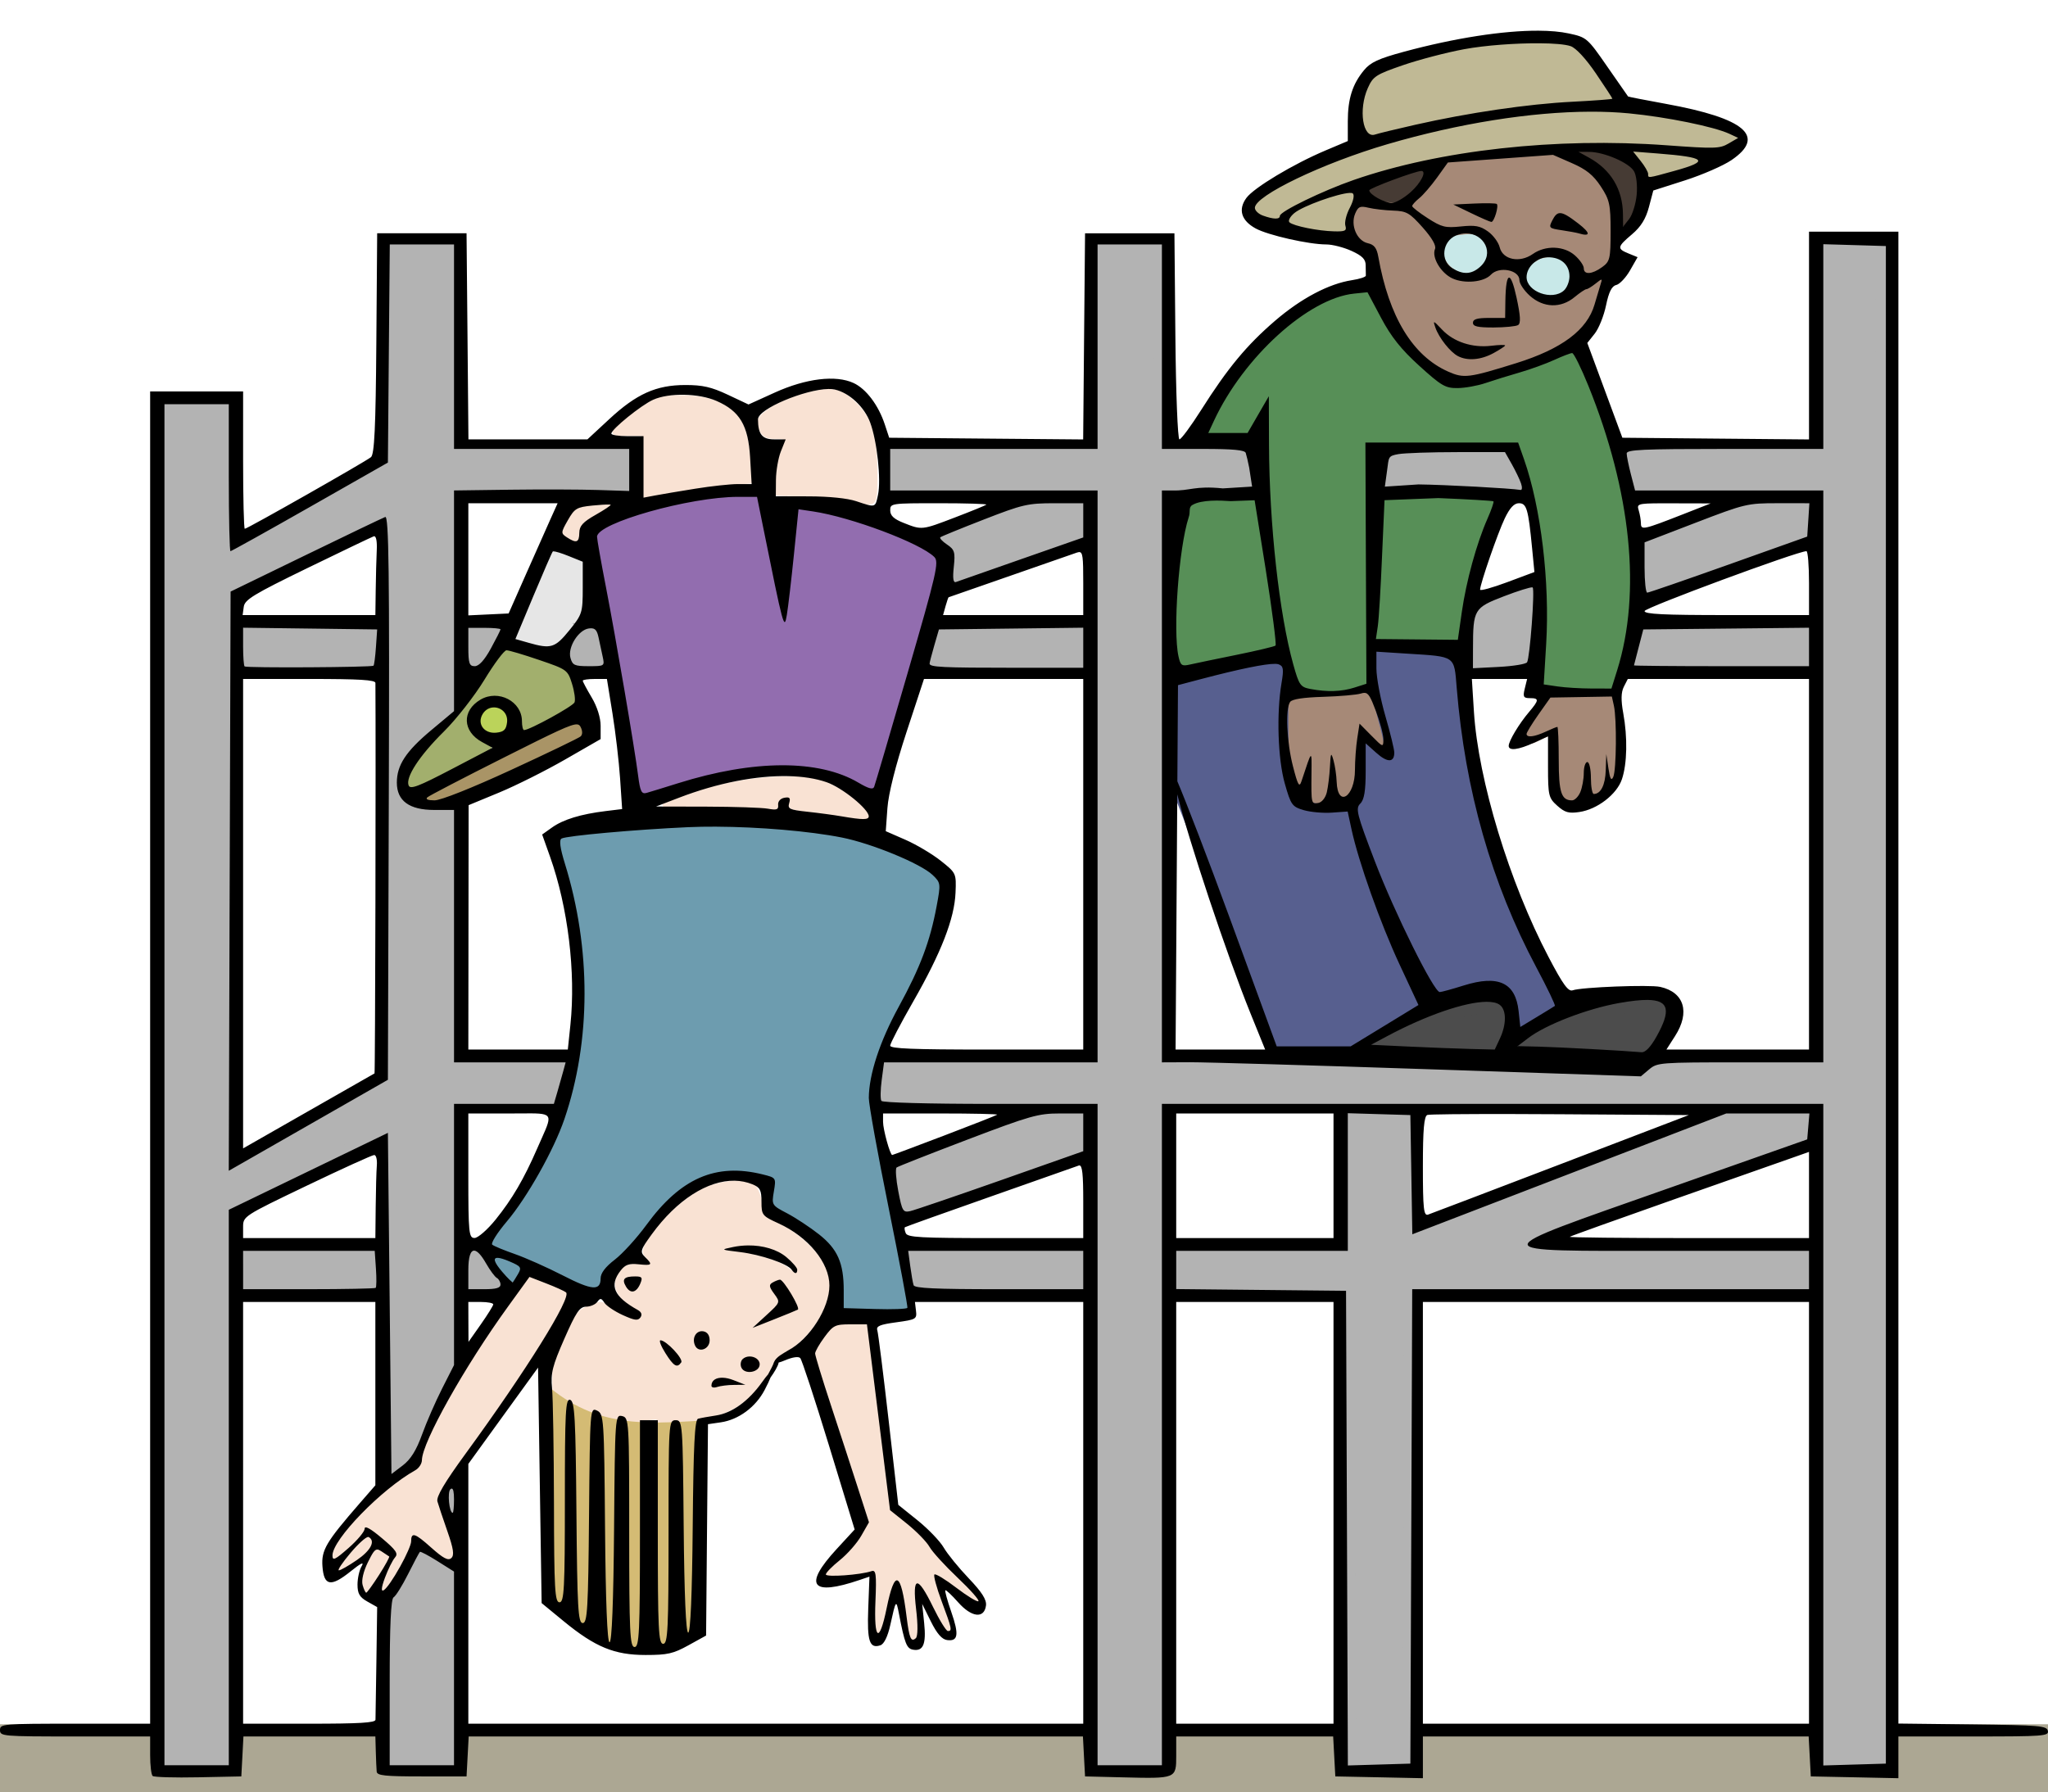 <?xml version="1.0" encoding="UTF-8" standalone="no"?>
<!-- Created with Inkscape (http://www.inkscape.org/) -->

<svg
   xmlns:dc="http://purl.org/dc/elements/1.1/"
   xmlns:cc="http://creativecommons.org/ns#"
   xmlns:rdf="http://www.w3.org/1999/02/22-rdf-syntax-ns#"
   xmlns:svg="http://www.w3.org/2000/svg"
   xmlns="http://www.w3.org/2000/svg"
   xmlns:sodipodi="http://sodipodi.sourceforge.net/DTD/sodipodi-0.dtd"
   xmlns:inkscape="http://www.inkscape.org/namespaces/inkscape"
   id="svg41952"
   version="1.0"
   viewBox="0 0 878.56 769"
   inkscape:version="0.92.2 5c3e80d, 2017-08-06"
   sodipodi:docname="EPA-junglegym-colourremix.svg"
   width="878.56"
   height="769">
  <defs
     id="defs5935" />
  <sodipodi:namedview
     pagecolor="#ffffff"
     bordercolor="#666666"
     borderopacity="1"
     objecttolerance="10"
     gridtolerance="10"
     guidetolerance="10"
     inkscape:pageopacity="0"
     inkscape:pageshadow="2"
     inkscape:window-width="1436"
     inkscape:window-height="856"
     id="namedview5933"
     showgrid="false"
     inkscape:snap-global="false"
     inkscape:zoom="0.33"
     inkscape:cx="622.07792"
     inkscape:cy="662.33766"
     inkscape:window-x="4"
     inkscape:window-y="0"
     inkscape:window-maximized="1"
     inkscape:current-layer="svg41952" />
  <g
     id="g12239"
     transform="translate(0,-6)">
    <path
       inkscape:connector-curvature="0"
       id="path12213"
       d="m 630.166,106.576 c -0.779,0.006 -1.771,0.088 -3.16,0.234 -1.881,0.198 -2.435,0.348 -3.416,0.928 -3.29,1.943 -4.818,6.475 -3.322,9.852 0.887,2.002 3.587,4.191 6.227,5.049 0.505,0.164 1.636,0.267 2.635,0.238 1.485,-0.043 1.975,-0.161 3.234,-0.781 1.818,-0.895 3.788,-2.771 4.621,-4.398 0.864,-1.688 0.997,-4.159 0.322,-5.949 -0.638,-1.691 -2.447,-3.635 -4.197,-4.51 -0.945,-0.472 -1.646,-0.672 -2.943,-0.662 z m 34.457,9.961 c -1.531,-0.003 -3.105,0.343 -4.572,1.08 -3.715,1.864 -5.814,5.827 -4.764,8.99 0.876,2.636 4.195,5.016 7.975,5.719 1.476,0.275 3.947,0.056 5.365,-0.475 1.661,-0.621 3.124,-2.079 3.818,-3.803 0.726,-1.804 0.756,-5.37 0.057,-6.885 -1.351,-2.925 -4.51,-4.62 -7.879,-4.627 z"
       style="opacity:1;fill:#c8e8e8;fill-opacity:1;stroke:#c8e8e8;stroke-width:1.374;stroke-miterlimit:4;stroke-dasharray:none;stroke-opacity:1" />
    <g
       transform="translate(0,19.17)"
       id="g6681">
      <g
         id="g6660">
        <rect
           y="729.81"
           x="1.798"
           height="27.313"
           width="880.04"
           id="rect6640"
           style="opacity:1;fill:#aca793;fill-opacity:1;stroke:#aca793;stroke-width:6.26;stroke-miterlimit:4;stroke-dasharray:none;stroke-opacity:1" />
        <path
           inkscape:connector-curvature="0"
           id="path6589"
           d="m 183.543,329.748 c -0.328,-0.207 -0.364,-0.384 -0.126,-0.621 0.631,-0.631 10.79,-5.93 29.749,-15.518 24.914,-12.599 31.814,-15.797 34.078,-15.797 1.019,0 1.913,0.944 2.164,2.283 0.44,2.346 0.421,2.362 -7.123,6.041 -21.353,10.415 -42.736,19.887 -51.555,22.837 -3.251,1.088 -6.192,1.405 -7.188,0.775 z"
           style="opacity:1;fill:#a99466;fill-opacity:1;stroke:#a99466;stroke-width:1.934;stroke-miterlimit:4;stroke-dasharray:none;stroke-opacity:1" />
        <path
           inkscape:connector-curvature="0"
           id="path6593"
           d="m 355.363,154.709 c -7.204,0 -21.085,4.808 -26.191,9.07 -3.922,3.274 -4.148,3.854 -2.719,6.99 1.254,2.752 2.451,3.42 6.131,3.42 5.235,0 5.185,-0.159 2.611,8.324 -1.064,3.506 -1.934,8.529 -1.934,11.164 v 4.791 l 15.26,0.768 c 8.393,0.423 16.722,1.364 18.508,2.09 1.786,0.726 4.415,1.199 5.844,1.053 2.413,-0.248 2.593,-1.197 2.533,-13.359 -0.078,-15.883 -2.442,-23.074 -9.756,-29.682 -4.062,-3.67 -6.192,-4.629 -10.287,-4.629 z m -63.705,2.598 c -8.026,0 -9.383,0.424 -16.426,5.127 -4.222,2.82 -8.763,6.327 -10.09,7.793 -2.403,2.656 -2.388,2.664 4.281,2.664 h 6.695 v 13.426 13.424 l 13.312,-2.299 c 7.321,-1.264 17.627,-2.705 22.902,-3.203 l 9.592,-0.906 -0.818,-9.686 c -0.45,-5.327 -1.77,-11.689 -2.934,-14.141 -3.879,-8.174 -12.627,-12.199 -26.516,-12.199 z m -29.686,46.039 -3.457,0.207 c -4.586,0.277 -9.377,0.986 -10.447,1.547 -1.389,0.728 -2.765,2.361 -4.398,5.221 -2.91,5.094 -2.899,5.441 0.264,7.307 3.212,1.895 4.366,1.475 4.371,-1.592 0.005,-3.407 1.392,-5.015 7.414,-8.6 2.23,-1.328 4.549,-2.791 5.154,-3.252 z m 75.123,117.506 c -13.591,0.167 -30.972,3.275 -44.094,8.373 l -8.441,3.279 21.43,0.082 c 11.786,0.045 22.663,0.411 24.172,0.816 2.036,0.547 2.925,0.041 3.449,-1.965 0.446,-1.704 1.762,-2.703 3.564,-2.703 2.038,0 2.638,0.574 2.092,1.998 -0.976,2.544 -0.112,2.836 14.773,4.986 6.786,0.98 13.724,1.856 15.418,1.945 2.899,0.153 2.968,-0.008 1.164,-2.725 -2.668,-4.019 -13.212,-11.062 -18.943,-12.654 -3.184,-0.884 -7.278,-1.346 -11.918,-1.428 -0.87,-0.015 -1.76,-0.017 -2.666,-0.006 z m -20.373,173.535 c -4.759,-0.084 -10.848,1.169 -15.402,3.512 -11.673,6.005 -27.484,23.879 -24.109,27.254 3.025,3.025 1.634,4.881 -3.658,4.881 -4.072,0 -5.615,0.686 -7.287,3.238 -3.026,4.618 -1.422,9.126 4.684,13.166 5.338,3.533 6.158,4.91 3.797,6.369 -2.039,1.26 -6.657,-0.222 -12.008,-3.854 -4.426,-3.004 -5.047,-3.099 -9.1,-1.406 -5.505,2.3 -6.149,3.143 -11.432,14.955 l -4.357,9.74 0.428,49.35 c 0.235,27.143 0.955,49.907 1.602,50.586 0.704,0.74 1.246,-5.244 1.354,-14.936 0.438,-39.525 1.808,-69.217 3.215,-69.684 2.345,-0.777 3.071,7.706 3.086,36.104 0.016,29.472 1.283,58.78 2.488,57.584 0.425,-0.422 1.358,-20.691 2.072,-45.041 0.936,-31.918 1.727,-44.415 2.834,-44.781 3.867,-1.281 4.61,5.528 5.406,49.516 0.895,49.427 2.447,44.503 2.67,-8.471 0.142,-33.894 0.669,-39.133 3.875,-38.523 3.036,0.577 3.717,10.575 3.895,57.193 0.096,25.323 0.62,39.934 1.434,39.934 0.815,0 1.407,-17.401 1.623,-47.727 l 0.342,-47.727 4.221,-0.408 4.221,-0.406 0.152,44.562 c 0.085,24.51 0.551,46.316 1.035,48.459 1.702,7.536 2.709,-11.611 2.709,-51.529 0,-34.041 0.25,-38.909 2.035,-39.594 1.119,-0.43 2.619,-0.195 3.334,0.52 0.775,0.775 1.651,18.022 2.168,42.705 0.947,45.23 2.485,41.392 2.723,-6.791 0.071,-14.365 0.496,-28.79 0.943,-32.057 0.791,-5.768 0.968,-5.964 6.168,-6.83 10.775,-1.794 21.163,-10.04 26.523,-21.061 1.137,-2.336 4.806,-6.009 8.156,-8.158 8.792,-5.642 16.779,-18.288 16.779,-26.566 0,-8.348 -8.557,-18.876 -20.848,-25.648 -7.057,-3.888 -7.705,-4.631 -8.473,-9.689 -0.457,-3.013 -1.71,-6.205 -2.783,-7.096 -1.282,-1.064 -3.658,-1.594 -6.514,-1.645 z m 3.986,26.615 c 4.194,0.034 8.622,0.482 10.846,1.322 4.399,1.662 10.799,7.529 10.799,9.9 0,2.304 -1.325,2.048 -5.252,-1.018 -3.169,-2.474 -11.74,-5.129 -22.58,-6.994 -3.738,-0.643 -4.609,-1.194 -3.248,-2.055 1.282,-0.811 5.242,-1.19 9.436,-1.156 z m -48.527,12.928 c 4.176,0 4.771,1.212 2.594,5.281 -1.605,3 -4.231,3.236 -6.436,0.58 -2.478,-2.986 -0.594,-5.861 3.842,-5.861 z m -44.994,0.967 -6.434,8.939 c -3.538,4.917 -7.886,11.082 -9.662,13.699 -14.968,22.061 -28.264,46.398 -29.691,54.344 -0.197,1.095 -0.417,2.291 -0.49,2.658 -0.245,1.234 -1.681,2.521 -6.061,5.426 -11.301,7.496 -23.465,19.163 -29.406,28.207 -2.483,3.78 -3.426,6.99 -2.121,7.221 1.695,0.3 12.895,-10.599 12.895,-12.549 0,-1.552 2.028,-0.728 5.91,2.402 5.793,4.67 7.982,6.99 7.982,8.459 0,0.385 -0.438,1.352 -0.975,2.146 -1.756,2.601 -4.565,9.25 -5.061,11.977 -0.461,2.539 1.61,0.678 4.586,-4.119 4.254,-6.857 7.111,-12.819 7.523,-15.703 0.562,-3.928 1.497,-3.635 8.965,2.793 2.151,1.851 4.656,3.756 5.566,4.232 1.6,0.838 1.68,0.848 2.453,0.342 1.778,-1.165 1.493,-2.806 -2.59,-14.955 -1.676,-4.987 -3.047,-9.485 -3.047,-9.994 0,-2.213 3.995,-8.751 12.711,-20.805 20.225,-27.97 35.461,-51.293 40.775,-62.418 1.636,-3.425 2.062,-5.066 1.492,-5.752 -0.434,-0.523 -4.328,-2.25 -10.666,-4.73 z m 106.277,0.441 c 0.116,-0.008 0.233,-0.009 0.35,0 1.558,0.115 3.179,1.74 5.275,5.061 4.029,6.383 4.112,8.851 0.342,10.314 -1.607,0.624 -5.99,2.355 -9.74,3.846 -3.75,1.491 -6.818,2.297 -6.818,1.791 0,-0.506 2.416,-3.002 5.371,-5.547 5.369,-4.624 5.372,-4.63 3.314,-8.609 -1.55,-2.998 -1.692,-4.349 -0.568,-5.473 0.855,-0.855 1.661,-1.325 2.475,-1.383 z m 38.223,19.646 -5.875,0.195 c -7.165,0.24 -8.159,0.585 -10.594,3.676 -3.119,3.96 -5.283,7.597 -5.283,8.881 0,0.918 2.524,9.242 6.541,21.574 1.76,5.403 6.189,19.026 9.844,30.271 l 6.646,20.447 -2.025,3.498 c -2.808,4.852 -4.884,7.468 -8.818,11.111 -5.578,5.165 -7.582,7.153 -7.582,7.518 0,0.58 2.064,0.778 5.881,0.562 5.388,-0.304 9.717,-0.905 13.512,-1.875 0.674,-0.172 0.916,-0.061 1.365,0.625 0.5,0.762 0.548,1.855 0.562,12.691 0.012,9.501 0.1,12.004 0.439,12.602 0.407,0.716 0.441,0.723 0.844,0.172 0.796,-1.089 1.582,-3.702 3.184,-10.588 2.222,-9.555 3.351,-12.195 4.865,-11.385 1.259,0.674 2.354,4.832 3.566,13.533 1.022,7.336 1.336,9.054 1.91,10.488 0.567,1.417 1.376,1.547 2.162,0.348 0.719,-1.098 0.701,-5.663 -0.053,-12.959 -0.562,-5.445 -0.525,-9.311 0.096,-9.932 0.678,-0.678 1.957,0.175 3.326,2.219 0.73,1.09 2.652,4.573 4.27,7.738 3.409,6.669 5.516,9.928 6.418,9.928 1.095,0 0.635,-2.112 -2.143,-9.828 -2.528,-7.021 -4.154,-12.395 -4.154,-13.725 0,-0.515 0.135,-0.581 0.844,-0.406 1.19,0.293 4.417,2.354 9.594,6.125 4.139,3.016 8.596,5.719 8.596,5.215 0,-0.572 -2.269,-3.055 -9.51,-10.406 -8.081,-8.205 -9.623,-9.917 -12.041,-13.355 -1.849,-2.629 -6.727,-7.314 -12.143,-11.66 -2.406,-1.931 -4.375,-3.731 -4.375,-4 0,-0.589 -9.432,-76.761 -9.689,-78.254 z m -70.312,2.521 c 1.926,-0.116 3.419,1.697 3.078,4.664 -0.289,2.516 -1.246,3.697 -3.223,3.979 -3.682,0.525 -5.459,-4.375 -2.617,-7.217 0.923,-0.923 1.886,-1.373 2.762,-1.426 z m -17.719,3.697 c 1.619,0 9.346,8.373 9.346,10.127 0,3.276 -5.069,1.421 -7.686,-2.812 -2.817,-4.558 -3.443,-7.314 -1.66,-7.314 z m 35.982,7.918 c 0.574,-0.025 1.311,0.026 2.26,0.117 3.219,0.31 4.221,1.023 4.221,3.004 0,1.981 -1.001,2.693 -4.221,3.004 -3.794,0.366 -4.221,0.062 -4.221,-3.004 0,-2.3 0.24,-3.046 1.961,-3.121 z m -9.898,9.211 c 3.583,0.023 8.246,0.842 9.48,2.076 0.891,0.891 -1.077,1.465 -6.082,1.771 -7.449,0.455 -9.356,-0.274 -7.705,-2.945 0.398,-0.644 2.157,-0.916 4.307,-0.902 z m -152.016,68.234 c -0.805,0 -5.551,4.614 -8.344,8.111 -2.262,2.833 -3.908,5.169 -3.908,5.545 0,0.904 8.01,-4.167 10.83,-6.855 1.966,-1.875 2.984,-3.527 2.984,-4.846 0,-0.974 -0.784,-1.955 -1.562,-1.955 z m 4.092,5.377 c -0.807,0.017 -1.398,0.813 -2.482,2.711 -3.489,6.105 -4.468,10.728 -2.988,14.115 0.282,0.645 0.679,1.12 0.883,1.057 0.552,-0.172 6.692,-9.413 8.238,-12.396 l 1.342,-2.59 -0.762,-0.584 c -0.419,-0.321 -1.495,-1.029 -2.391,-1.572 -0.793,-0.481 -1.355,-0.75 -1.84,-0.74 z"
           style="opacity:1;fill:#f9e2d3;fill-opacity:1;stroke:#f9e2d3;stroke-width:1.934;stroke-miterlimit:4;stroke-dasharray:none;stroke-opacity:1" />
        <path
           inkscape:connector-curvature="0"
           id="path6591"
           d="m 230.972,263.581 c -2.172,-0.507 -9.386,-2.528 -9.519,-2.667 -0.202,-0.211 14.941,-36.006 15.632,-36.951 0.358,-0.489 0.49,-0.489 2.199,0.003 1,0.288 3.8,1.298 6.222,2.244 l 4.403,1.721 -0.132,9.843 c -0.169,12.648 -0.114,12.461 -5.709,19.416 -2.775,3.45 -4.697,5.278 -6.426,6.112 -1.466,0.707 -4.323,0.827 -6.67,0.279 z"
           style="opacity:1;fill:#e6e6e6;fill-opacity:1;stroke:#e6e6e6;stroke-width:1.934;stroke-miterlimit:4;stroke-dasharray:none;stroke-opacity:1" />
        <path
           inkscape:connector-curvature="0"
           id="path6587"
           d="m 209.789,300.745 c -1.55,-0.57 -3.127,-2.261 -3.383,-3.627 -0.651,-3.471 2.978,-7.193 6.39,-6.553 2.606,0.489 4.281,2.439 4.456,5.189 0.162,2.551 -0.456,4.069 -1.902,4.673 -1.658,0.693 -4.152,0.836 -5.56,0.318 z"
           style="opacity:1;fill:#bbd35a;fill-opacity:1;stroke:#bbd35a;stroke-width:1.934;stroke-miterlimit:4;stroke-dasharray:none;stroke-opacity:1" />
        <path
           inkscape:connector-curvature="0"
           id="path6585"
           d="m 175.75,324.055 c -1.856,-1.856 1.774,-8.849 8.683,-16.726 1.111,-1.266 3.747,-4.1 5.859,-6.298 6.927,-7.208 12.143,-13.898 18.343,-23.53 4.029,-6.259 6.779,-10.06 7.937,-10.971 0.449,-0.353 1.019,-0.524 1.433,-0.428 4.002,0.924 18.301,5.649 21.544,7.119 3.562,1.615 4.646,3.092 5.996,8.167 0.359,1.35 0.734,3.377 0.834,4.503 0.174,1.967 0.146,2.08 -0.706,2.872 -1.895,1.762 -15.261,9.216 -19.244,10.732 -1.016,0.387 -1.571,0.462 -1.791,0.242 -0.175,-0.175 -0.431,-1.64 -0.57,-3.254 -0.298,-3.482 -1.179,-5.678 -3.012,-7.511 -2.314,-2.314 -5.757,-3.747 -9.003,-3.747 -4.328,0 -9.359,3.177 -11.12,7.023 -1.003,2.191 -0.912,5.517 0.211,7.668 1.207,2.313 3.141,4.062 6.694,6.057 1.687,0.947 3.023,1.757 2.969,1.801 -0.7,0.564 -27.053,14.018 -29.417,15.019 -4.039,1.71 -4.983,1.921 -5.642,1.262 z"
           style="opacity:1;fill:#a2af6d;fill-opacity:1;stroke:#a2af6d;stroke-width:1.934;stroke-miterlimit:4;stroke-dasharray:none;stroke-opacity:1" />
        <path
           sodipodi:nodetypes="scssssscssscccscscccssccccssssssccsscscscs"
           inkscape:connector-curvature="0"
           id="path6580"
           d="m 320.975,337.721 c -73.229,0 -84.073,5.245 -83.876,5.756 0.485,1.256 9.43,29.148 10.265,33.388 2.236,11.354 3.105,19.895 3.316,32.566 0.309,18.483 -1.304,32.39 -5.615,48.375 -2.473,9.17 -4.876,15.344 -9.656,24.82 -5.547,10.995 -11.124,19.908 -17.447,27.889 -5.186,6.545 -7.081,9.466 -6.623,10.207 0.267,0.432 2.821,1.534 8.451,3.646 6.952,2.609 9.864,3.887 19.678,8.639 8.706,4.215 13.432,6.107 15.248,6.107 1.641,0 2.507,-1.078 2.807,-3.492 0.357,-2.878 1.584,-4.578 6.086,-8.42 4.842,-4.132 8.34,-8.052 15.408,-17.27 3.515,-4.584 8.974,-10.14 12.74,-12.969 3.316,-2.491 9.141,-5.446 12.775,-6.48 6.928,-1.972 14.679,-1.873 23.246,0.295 4.741,1.2 5.147,1.759 4.479,6.164 -0.227,1.498 -0.418,3.514 -0.424,4.482 -0.014,2.298 0.638,3.009 4.9,5.332 4.431,2.415 12.209,7.572 15.465,10.256 7.785,6.416 10.016,12.444 10.016,27.049 v 3.936 l 3.301,0.098 c 6.602,0.197 21.822,0.225 22.742,0.041 0.817,-0.163 0.926,-0.298 0.809,-0.998 -1.08,-6.453 -3.72,-20.392 -7.336,-38.723 -4.409,-22.352 -6.384,-32.715 -8.051,-42.213 -1.118,-6.369 -1.179,-12.229 -0.174,-16.885 1.944,-9.005 5.133,-17.466 10.412,-27.631 8.529,-16.421 10.984,-21.79 13.559,-29.662 1.906,-5.828 3.141,-10.773 4.35,-17.428 1.006,-5.537 4.21,-10.685 3.547,-11.946 -0.466,-0.886 -6.897,-6.704 -9.379,-5.083 -0.7,-0.466 -4.02,-19.847 -75.018,-19.847 z M 213.529,526.848 c -0.559,0.002 -0.906,0.152 -1.021,0.453 -0.29,0.756 1.693,3.673 4.611,6.785 1.499,1.598 2.763,2.866 2.811,2.816 0.718,-0.737 2.906,-4.88 2.906,-5.504 0,-1.106 -1.002,-1.797 -4.844,-3.338 -2.011,-0.807 -3.531,-1.216 -4.463,-1.213 z"
           style="opacity:1;fill:#6d9caf;fill-opacity:1;stroke:#6d9caf;stroke-width:1.934;stroke-miterlimit:4;stroke-dasharray:none;stroke-opacity:1" />
        <path
           inkscape:connector-curvature="0"
           id="path6578"
           d="m 275.564,326.44 c -0.716,-0.802 -1.026,-2.267 -2.227,-10.515 -2.223,-15.267 -8.379,-51.33 -12.313,-72.127 -4.428,-23.408 -4.948,-26.656 -4.429,-27.626 1.292,-2.414 11.516,-6.775 23.683,-10.103 13.914,-3.806 24.779,-5.528 36.518,-5.79 l 7.844,-0.175 3.484,17.309 c 5.385,26.75 7.192,34.777 8.118,36.044 0.395,0.54 0.428,0.535 0.776,-0.115 0.678,-1.267 2.295,-14.434 4.666,-37.985 l 0.991,-9.848 3.708,0.558 c 13.994,2.105 31.688,7.753 45.46,14.51 5.576,2.736 8.893,4.926 9.374,6.191 1.114,2.929 -0.761,10.23 -16.434,63.983 -3.815,13.086 -7.558,25.865 -8.318,28.398 -0.76,2.533 -1.453,4.847 -1.542,5.142 -0.29,0.973 -2.039,0.652 -4.947,-0.909 -4.902,-2.631 -7.404,-3.774 -10.593,-4.839 -11.217,-3.745 -24.846,-4.454 -41.029,-2.137 -9.832,1.408 -16.516,3.017 -31.301,7.536 -5.459,1.668 -10.169,3.034 -10.467,3.034 -0.298,0 -0.758,-0.242 -1.021,-0.537 z"
           style="opacity:1;fill:#926daf;fill-opacity:1;stroke:#926daf;stroke-width:1.934;stroke-miterlimit:4;stroke-dasharray:none;stroke-opacity:1" />
        <path
           inkscape:connector-curvature="0"
           id="path6567"
           d="m 658.27,5.602 c -10.072,0.019 -21.887,0.999 -30.475,2.58 -8.046,1.482 -21.027,4.979 -28.484,7.674 -8.415,3.041 -10.135,4.216 -12.043,8.236 -1.864,3.929 -2.322,6.112 -2.322,11.08 0,4.898 0.48,6.879 2.045,8.443 0.96,0.96 2.035,1.163 3.402,0.643 1.251,-0.476 18.79,-4.525 25.867,-5.973 20.943,-4.283 40.542,-6.905 60.02,-8.027 9.095,-0.524 14.75,-0.985 14.986,-1.221 0.192,-0.192 -7.018,-11.061 -9.537,-14.377 -2.321,-3.055 -5.093,-6.023 -6.613,-7.076 -1.804,-1.25 -4.843,-1.714 -12.65,-1.932 -1.353,-0.038 -2.756,-0.053 -4.195,-0.051 z m 23.344,29.557 c -7.133,0.032 -14.458,0.23 -18.229,0.574 -28.999,2.65 -61.055,9.766 -86.203,19.135 -19.294,7.187 -36.216,16.06 -38.293,20.076 -0.617,1.193 -0.589,1.343 0.486,2.568 0.91,1.036 2.985,2.028 5.484,2.621 0.603,0.143 1.618,0.274 2.254,0.291 0.987,0.026 1.242,-0.115 1.754,-0.957 0.798,-1.312 3.168,-2.84 8.908,-5.744 19.022,-9.622 40.294,-16.23 66.215,-20.57 29.965,-5.017 60.006,-6.312 92.66,-3.998 12.672,0.898 18.443,1.071 20.764,0.623 1.799,-0.347 7.633,-3.215 7.633,-3.752 1.3e-4,-0.325 -5.489,-2.611 -8.318,-3.465 -8.677,-2.619 -25.094,-5.636 -38.039,-6.988 -3.004,-0.314 -9.943,-0.446 -17.076,-0.414 z m 19.539,17.051 2.494,3.283 c 2.563,3.372 3.621,5.255 3.633,6.465 0.004,0.459 0.194,0.691 0.562,0.691 0.668,-10e-7 10.824,-2.7 14.488,-3.852 1.435,-0.451 3.334,-1.16 4.221,-1.576 4.395,-2.065 0.356,-3.12 -17.416,-4.553 -3.12,-0.252 -6.191,-0.459 -6.826,-0.459 z M 579.502,69.732 c -3.275,-0.111 -16.472,4.156 -21.896,7.189 -2.232,1.248 -4.434,3.515 -4.434,4.562 -10e-6,0.587 0.296,0.863 1.457,1.359 2.376,1.015 9.385,2.433 14.506,2.934 2.472,0.242 6.466,0.181 7.23,-0.109 0.786,-0.299 0.813,-0.384 0.625,-1.92 -0.247,-2.025 0.346,-4.367 2.035,-8.039 1.467,-3.188 1.867,-5.56 0.994,-5.895 -0.125,-0.048 -0.299,-0.075 -0.518,-0.082 z"
           style="opacity:1;fill:#c0b995;fill-opacity:1;stroke:#c0b995;stroke-width:1.934;stroke-miterlimit:4;stroke-dasharray:none;stroke-opacity:1" />
        <path
           sodipodi:nodetypes="cccscscscsccsccs"
           inkscape:connector-curvature="0"
           id="path6562"
           d="m 680.787,52.217 -2.82,0.006 1.689,0.959 c 6.416,3.639 9.483,6.226 12.076,10.186 3.512,5.362 4.356,8.791 4.812,19.543 0.031,0.737 4.239,1.694 5.252,-0.348 2.729,-5.503 1.958,-20.125 -0.281,-23.578 -1.416,-2.184 -6.42,-3.377 -11.476,-5.111 -3.431,-1.177 -6.152,-1.664 -9.252,-1.656 z m -71.359,8.281 c -2.291,0 -20.222,6.553 -21.564,7.881 -0.409,0.404 -0.309,0.593 0.891,1.668 1.54,1.38 5.067,5.348 6.991,5.728 2.17,0.428 2.124,-2.033 4.263,-3.148 4.114,-2.144 8.5,-6.458 9.988,-9.822 0.752,-1.7 0.604,-2.307 -0.568,-2.307 z"
           style="opacity:1;fill:#463b34;fill-opacity:1;stroke:#463b34;stroke-width:1.934;stroke-miterlimit:4;stroke-dasharray:none;stroke-opacity:1" />
        <path
           sodipodi:nodetypes="cccccccssccsccccccccccccsscsccsssssscscccccscsssccscscsccccccsccccccccssssccccccccccccccscccccsccccccc"
           inkscape:connector-curvature="0"
           id="path6551"
           d="m 667.035,53.822 -22.594,1.641 -23.21,3.79 -3.476,3.193 c -2.25,2.938 -5.74,7.12 -7.754,9.293 l -3.662,3.949 7.086,4.295 c 6.266,3.798 7.807,4.203 13.305,3.494 7.804,-1.006 11.477,0.8 16.334,8.031 3.068,4.569 4.393,5.493 7.828,5.459 2.274,-0.023 5.268,-0.901 6.654,-1.949 3.777,-2.857 13.976,-2.447 18.008,0.725 1.84,1.447 3.711,3.785 4.158,5.195 0.975,3.073 1.062,3.084 5.816,0.625 3.03,-1.567 3.923,-3.091 4.648,-7.928 2.538,-16.928 -2.518,-28.819 -15.111,-35.531 z m -28.684,19.971 c 2.243,0.028 3.778,0.143 3.969,0.334 0.339,0.339 0.222,2.412 -0.26,4.605 -0.482,2.194 -1.56,3.962 -2.396,3.928 -0.836,-0.034 -5.027,-1.934 -9.312,-4.221 l -7.793,-4.158 9.572,-0.385 c 1.316,-0.053 2.59,-0.087 3.766,-0.102 0.882,-0.011 1.707,-0.011 2.455,-0.002 z m -53.597,3.084 -2.851,4.723 c -0.318,3.804 0.264,5.238 2.988,7.381 1.86,1.463 3.92,2.844 4.578,3.07 0.658,0.226 2.619,6.024 4.357,12.885 5.146,20.312 12.487,31.891 24.633,38.857 8.162,4.681 9.303,4.709 23.758,0.566 15.556,-4.458 28.899,-10.932 34.57,-16.771 3.953,-4.07 8.758,-13.871 8.758,-17.865 0,-0.609 -3.226,0.957 -7.168,3.479 -11.323,7.243 -21.684,8.038 -26.287,-1.761 -2.806,-5.972 -6.153,-9.115 -13.986,-5.323 -4.426,2.143 -7.027,2.601 -10.977,1.934 -7.116,-1.202 -12.913,-8.142 -11.809,-14.137 0.396,-2.15 -6.749,-11.198 -10.799,-13.674 -2.669,-1.632 -7.125,-2.621 -13.131,-2.916 z m 84.409,0.65 c 2.262,0 12.486,7.451 12.486,9.1 0,1.539 -3.831,1.462 -11.363,-0.225 -3.036,-0.68 -5.52,-1.824 -5.52,-2.543 0,-2.461 2.688,-6.332 4.396,-6.332 z m -21.436,28.668 c 0.469,0.02 0.978,0.432 1.504,1.283 1.983,3.209 3.891,17.277 2.527,18.641 -1.723,1.723 -17.045,2.484 -19.303,0.959 -3.193,-2.158 -0.158,-4.096 6.412,-4.096 h 6.418 v -7.717 c 0,-5.671 1.036,-9.131 2.441,-9.07 z m -32.893,18.434 c 0.834,0.085 3.185,1.702 5.664,3.941 5.249,4.742 8.719,5.843 20.24,6.422 l 6.494,0.328 -5.467,2.922 c -6.35,3.393 -14.152,3.784 -18.25,0.914 -3.296,-2.308 -10.098,-13.312 -8.943,-14.467 0.053,-0.053 0.143,-0.073 0.262,-0.06 z m -27.549,161.34 -14.832,0.467 c -20.187,0.636 -19.894,0.416 -18.986,14.281 0.404,6.174 1.44,13.563 2.303,16.42 l 1.568,5.195 1.875,-5.52 c 1.03,-3.036 2.408,-5.52 3.062,-5.52 0.655,0 1.191,4.383 1.191,9.74 0,5.357 0.512,9.74 1.139,9.74 2.478,0 4.07,-3.87 5.119,-12.449 1.036,-8.473 1.184,-8.772 2.615,-5.322 0.834,2.011 1.524,5.516 1.535,7.791 0.011,2.275 0.572,5.009 1.246,6.074 2.3,3.637 4.171,-0.714 5.389,-12.529 0.651,-6.317 1.498,-12.887 1.883,-14.6 0.692,-3.081 0.757,-3.061 5.914,1.947 l 5.213,5.062 -0.91,-3.896 c -0.501,-2.143 -1.903,-6.817 -3.117,-10.389 z m 78.129,0.617 -5.004,7.24 c -2.753,3.982 -4.677,7.569 -4.275,7.971 0.402,0.402 3.105,-1.446 6.006,-2.607 2.901,-1.161 5.475,-0.883 5.721,-0.883 0.245,0 0.861,6.201 1.369,13.781 0.508,7.58 1.245,14.622 1.639,15.648 2.039,5.313 8.128,-1.947 8.162,-9.732 0.026,-5.795 3.138,-4.785 3.641,1.182 0.206,2.445 0.686,5.323 1.066,6.395 1.352,3.806 4.402,-2.816 4.402,-9.557 0,-7.267 1.218,-7.21 2.672,0.125 0.595,3.003 0.892,-1.619 0.771,-11.998 l -0.195,-16.883 -12.988,-0.342 z"
           style="opacity:1;fill:#a68977;fill-opacity:1;stroke:#a68977;stroke-width:8.182;stroke-miterlimit:4;stroke-dasharray:none;stroke-opacity:1" />
        <path
           inkscape:connector-curvature="0"
           id="path6546"
           d="m 705.74,416.674 c -6.754,-0.031 -21.27,3.193 -31.869,7.164 -9.911,3.714 -20.05,9.411 -18.863,10.598 0.459,0.459 7.956,1.197 16.66,1.641 8.704,0.444 20.209,0.746 25.566,0.674 l 9.74,-0.133 3.896,-7.451 c 4.673,-8.938 3.78,-11.799 -3.887,-12.443 -0.378,-0.032 -0.794,-0.047 -1.244,-0.049 z m -68.73,1.113 c -7.553,0 -20.932,4.196 -34.58,10.846 l -11.039,5.379 7.143,0.766 c 3.929,0.422 15.13,0.864 24.893,0.98 l 17.75,0.211 2.246,-5.883 c 1.78,-4.661 1.944,-6.547 0.785,-9.09 -1.233,-2.707 -2.358,-3.209 -7.197,-3.209 z"
           style="opacity:1;fill:#4c4c4c;fill-opacity:1;stroke:#4c4c4c;stroke-width:8.182;stroke-miterlimit:4;stroke-dasharray:none;stroke-opacity:1" />
        <path
           inkscape:connector-curvature="0"
           id="path6541"
           d="m 590.355,266.865 0.848,8.285 c 0.467,4.556 2.301,13.53 4.074,19.941 4.852,17.542 3.999,21.758 -3.309,16.355 -2.046,-1.513 -3.952,-2.752 -4.236,-2.752 -0.284,0 -0.839,4.697 -1.232,10.438 -0.393,5.74 -1.44,11.311 -2.326,12.379 -1.283,1.546 -1.281,3.058 0.008,7.42 5.32,18.005 29.537,70.493 33.168,71.887 0.903,0.347 5.158,-0.283 9.457,-1.396 15.232,-3.947 22.795,-1.435 24.377,8.096 0.439,2.648 1.028,5.545 1.307,6.438 0.279,0.893 0.829,1.625 1.223,1.625 0.605,0 10.774,-6.05 12.16,-7.234 0.252,-0.215 -3.039,-7.296 -7.314,-15.734 -16.751,-33.064 -27.932,-68.992 -32.051,-103.006 -3.214,-26.537 -3.491,-27.675 -7.197,-29.393 -1.784,-0.827 -9.029,-1.919 -16.1,-2.426 z m -41.689,5.232 -6.561,0.828 c -3.608,0.455 -12.989,2.443 -20.846,4.418 l -14.285,3.59 -0.357,21.201 -0.357,21.199 6.451,16.383 c 4.805,12.203 28.817,77.126 34.52,93.33 0.415,1.181 4.963,1.623 16.678,1.623 h 16.107 l 12.742,-7.768 c 7.008,-4.273 13.144,-8.219 13.637,-8.768 0.493,-0.549 -2.523,-8.595 -6.701,-17.881 -6.701,-14.891 -19.287,-50.809 -21.273,-60.713 -0.686,-3.421 -1.046,-3.572 -8.525,-3.572 -4.295,0 -9.806,-0.835 -12.248,-1.855 -7.167,-2.995 -9.129,-11.556 -9.047,-39.496 z"
           style="opacity:1;fill:#575f8f;fill-opacity:1;stroke:#575f8f;stroke-width:8.182;stroke-miterlimit:4;stroke-dasharray:none;stroke-opacity:1" />
        <path
           inkscape:connector-curvature="0"
           id="path6533"
           d="m 586.539,112.688 -4.504,0.42 c -6.152,0.574 -13.071,3.221 -20.705,7.92 -8.527,5.249 -24.459,20.992 -30.938,30.572 -4.241,6.271 -11.066,18.644 -11.066,20.061 0,0.328 3.547,0.594 7.881,0.592 l 7.881,-0.004 4.357,-7.693 c 2.397,-4.231 4.623,-7.693 4.947,-7.693 0.324,0 0.594,8.659 0.598,19.242 0.01,26.218 1.245,43.862 4.785,68.359 2.109,14.594 4.655,26.26 7.057,32.324 1.612,4.071 1.91,4.382 5.012,5.227 4.325,1.178 15.425,0.716 20.365,-0.846 l 3.871,-1.223 -0.508,-51.646 -0.508,-51.645 h 33.348 33.35 l 3.037,9.713 c 5.795,18.541 8.164,34.509 8.678,58.461 0.203,9.475 0.094,21.263 -0.244,26.195 -0.525,7.665 -0.455,9.028 0.48,9.387 1.703,0.653 25.279,2.116 26.508,1.645 1.29,-0.495 5.206,-13.967 6.879,-23.664 4.015,-23.279 1.034,-53.655 -8.238,-83.936 -3.479,-11.36 -11.514,-31.528 -13.955,-35.029 -0.513,-0.736 -1.989,-0.371 -6.754,1.668 -8.446,3.615 -32.627,11.184 -38.781,12.139 -6.796,1.054 -9.621,0.202 -15.502,-4.668 -11.518,-9.539 -16.774,-15.881 -23.119,-27.902 z m -65.555,85.326 c -5.327,0.012 -6.646,1.287 -8.541,5.297 -3.58,7.572 -5.773,20.157 -7.041,40.418 -0.772,12.33 -0.517,20.145 0.826,25.475 0.465,1.846 1.105,2.743 1.947,2.734 1.442,-0.016 38.326,-7.857 38.695,-8.227 0.654,-0.654 -8.726,-63.351 -9.609,-64.234 -0.22,-0.22 -4.471,-0.718 -9.445,-1.107 -2.836,-0.222 -5.056,-0.36 -6.832,-0.355 z m 73.113,1.941 v 3.059 c 0,11.464 -2.581,54.705 -3.391,56.816 -0.396,1.031 1.399,1.131 17.037,0.955 l 17.477,-0.195 1.227,-8.617 c 2.163,-15.203 6.161,-30.307 11.316,-42.762 1.438,-3.473 2.437,-6.493 2.221,-6.709 -0.453,-0.453 -14.078,-1.296 -32.875,-2.035 z"
           style="opacity:1;fill:#578f57;fill-opacity:1;stroke:#578f57;stroke-width:4.618;stroke-miterlimit:4;stroke-dasharray:none;stroke-opacity:1" />
        <path
           sodipodi:nodetypes="ccccsscccccccccccscccccccccccscccscccccccccccccccccccccccccccccccccccccccccccccsssccccccccccccccccccccccccccccccccscsccsccscccccsccscccccccccccccscsccccccccsscsccssccsccssccccccccsscccccccccccccccscsccscscccscccccccccsccccccccscscccccccccccccsscccccsscccccccccccccscscccccsccssscccscccscccccccccs"
           inkscape:connector-curvature="0"
           id="path5937"
           d="m 167.18,92.281 -0.01,46.623 -0.01,46.625 -17.578,10.012 c -24.807,14.129 -50.625,28.514 -51.174,28.514 -0.256,0 -0.465,-14.321 -0.465,-31.826 V 160.402 H 84.543 71.143 v 291.467 291.467 H 84.537 97.934 L 98.217,624.213 98.502,505.092 131.445,489.141 c 18.119,-8.774 33.572,-15.976 34.34,-16.004 1.072,-0.039 1.395,5.098 1.395,22.102 0,12.183 0.334,44.817 0.74,72.521 l 0.74,50.371 3.141,-2.447 c 3.325,-2.59 5.852,-7.319 15.928,-29.807 l 6.256,-13.959 -0.002,-56.117 v -56.115 h 21.697 21.695 l 1.818,-6.422 c 1,-3.532 2.075,-7.3 2.389,-8.375 0.531,-1.818 -1.105,-1.953 -23.516,-1.953 h -24.084 v -54.162 -54.162 h -7.652 c -6.092,0 -8.409,-0.511 -11.361,-2.512 -10.01,-6.782 -6.004,-19.289 10.641,-33.227 l 8.373,-7.01 v -47.225 -47.225 l 6.115,-0.764 c 3.363,-0.42 20.449,-0.576 37.969,-0.348 l 31.854,0.416 v -8.094 -8.092 l -37.689,-0.295 -37.689,-0.293 -0.293,-43.832 -0.293,-43.832 h -13.387 z m 303.752,0 v 44.111 44.111 h -44.111 -44.111 v 8.375 8.375 h 44.111 44.111 v 122.84 122.842 h -45.697 -45.697 l -0.783,7.309 c -0.431,4.02 -0.428,7.663 0.004,8.096 0.432,0.433 21.347,0.93 46.479,1.104 l 45.695,0.314 v 141.789 141.789 h 13.4 13.4 V 601.51 459.686 h 142.383 142.383 v 141.824 141.826 h 12.844 12.842 V 418.486 c 0,-295.19 -0.16,-324.911 -1.766,-325.527 -0.972,-0.373 -6.752,-0.678 -12.844,-0.678 h -11.076 v 44.111 44.111 h -41.877 -41.877 l 0.107,2.512 c 0.059,1.382 0.691,5.025 1.404,8.096 l 1.295,5.584 40.475,0.293 40.473,0.293 v 122.732 122.732 l -35.543,0.373 -35.545,0.373 -3.854,2.941 c -3.491,2.664 -4.582,2.897 -11.637,2.488 -6.637,-0.385 -80.722,-2.754 -173.34,-5.543 l -24.848,-0.748 V 320.084 197.539 l 4.447,-0.711 c 3.093,-0.495 4.702,4.724 6.04,2.682 l 11.583,-1.439 19.132,-0.127 c 1.891,0.351 -2.613,-6.035 -4.212,-13.532 l -0.715,-3.352 -17.857,-0.557 -17.859,-0.559 -0.293,-43.832 -0.291,-43.832 h -13.389 z m 152.832,89.338 c -12.116,0 -23.319,0.491 -24.895,1.09 -2.475,0.941 -2.865,1.756 -2.865,5.994 v 4.906 l 22.615,1.072 c 32.73,1.554 33.223,1.56 33.223,0.363 0,-0.601 -1.362,-3.866 -3.025,-7.258 l -3.023,-6.168 z m -159.533,20.877 -12.004,0.693 c -12.63,0.729 -17.895,2.152 -38.125,10.301 l -10.486,4.225 2.947,2.146 c 2.652,1.932 2.949,2.861 2.949,9.252 v 7.104 l 15.912,-5.605 c 8.752,-3.083 21.066,-7.388 27.361,-9.566 l 11.445,-3.961 v -7.293 z m 311.826,0.002 -13.25,0.615 c -14.392,0.669 -16.686,1.273 -41.449,10.906 l -14.797,5.756 v 10.477 10.479 l 19.264,-6.717 c 18.59,-6.483 48.138,-16.924 48.453,-17.121 0.085,-0.053 0.519,-3.314 0.967,-7.246 z m -611.387,6.363 c 0.974,0.014 1.368,0.827 1.807,3.021 0.387,1.935 0.703,56.407 0.703,121.049 v 117.531 l -30.988,17.672 c -17.044,9.719 -32.623,18.628 -34.619,19.797 l -3.629,2.127 V 365.354 240.648 l 31.621,-15.414 c 17.391,-8.478 32.652,-15.742 33.914,-16.143 0.477,-0.151 0.867,-0.235 1.191,-0.23 z m 491.957,30.828 c -1.625,0 -12.587,3.917 -17.24,6.16 -5.455,2.63 -6.529,5.501 -6.529,17.434 v 10.086 l 7.537,-0.691 c 15.311,-1.407 14.428,-0.932 15.176,-8.164 1.747,-16.907 2.083,-24.824 1.057,-24.824 z m 119.172,16.396 -21.957,0.736 c -12.076,0.404 -27.885,0.734 -35.133,0.734 h -13.178 l -1.719,5.787 c -0.945,3.182 -1.719,6.45 -1.719,7.26 0,1.189 7.095,1.471 36.854,1.471 h 36.852 v -7.994 z m -311.568,0.004 -19.264,0.73 c -10.595,0.402 -24.348,0.732 -30.562,0.734 l -11.299,0.002 -1.822,6.496 c -1.002,3.572 -1.822,6.811 -1.822,7.199 0,0.388 2.637,0.892 5.861,1.117 3.225,0.226 17.799,0.504 32.387,0.617 l 26.521,0.205 v -8.551 z m -359.586,0.197 v 7.895 7.893 h 27.783 27.783 l 0.537,-6.979 c 0.295,-3.839 0.482,-7.04 0.414,-7.113 -0.068,-0.073 -12.812,-0.484 -28.32,-0.914 z m 97.154,0.154 v 7.816 c 0,8.266 1.27,9.861 4.664,5.863 2.932,-3.454 7.564,-12.246 6.836,-12.975 -0.388,-0.388 -3.133,-0.705 -6.102,-0.705 z m 51.092,0.67 c -0.291,0.01 -0.603,0.061 -0.938,0.148 -4.282,1.12 -8.552,11.376 -5.857,14.07 0.409,0.409 3.458,0.744 6.775,0.744 5.209,0 5.958,-0.265 5.482,-1.953 -0.303,-1.075 -0.899,-3.714 -1.324,-5.863 -1.046,-5.282 -2.099,-7.215 -4.139,-7.146 z m 203.459,208.158 c -4.335,0 -10.239,0.582 -13.121,1.293 -4.131,1.019 -37.129,13.16 -55.215,20.316 -2.235,0.884 -3.063,1.984 -3.043,4.041 0.026,2.72 1.689,11.26 2.803,14.389 0.296,0.831 1.163,1.298 1.926,1.037 0.763,-0.261 17.844,-6.195 37.959,-13.186 l 36.572,-12.711 v -7.59 -7.59 z m 122.941,0 -0.297,29.314 -0.299,29.314 -36.572,0.293 -36.574,0.295 v 7.084 7.086 l 6.865,0.717 c 3.775,0.395 20.107,0.717 36.293,0.717 h 29.43 v 96.441 c 0,53.043 0.32,98.773 0.711,101.623 l 0.709,5.182 h 12.686 12.686 l 0.285,-101.902 0.285,-101.902 85.15,-0.285 85.15,-0.287 v -7.131 -7.131 l -58.35,-0.492 c -32.092,-0.271 -59.228,-0.882 -60.303,-1.357 -3.433,-1.518 -2.117,-3.736 3.908,-6.584 5.5,-2.6 46.154,-17.29 91.852,-33.191 11.056,-3.847 20.425,-7.291 20.822,-7.652 0.397,-0.362 1.07,-2.794 1.494,-5.404 l 0.771,-4.746 h -17.818 -17.82 l -66.738,25.686 c -36.706,14.127 -67.175,25.684 -67.709,25.684 -0.534,0 -0.969,-11.557 -0.969,-25.684 v -25.686 h -12.824 z m -474.646,59.188 v 7.258 7.258 h 27.918 27.918 v -7.258 -7.258 H 132.562 Z m 285.672,0 0.789,5.861 c 0.434,3.225 1.295,6.492 1.916,7.26 0.859,1.063 9.484,1.395 36.17,1.395 h 35.039 v -7.258 -7.258 h -36.957 z m -186.629,0.557 c -0.852,0 -1.449,2.512 -1.662,6.98 l -0.332,6.979 h 6.195 c 3.407,0 6.195,-0.228 6.195,-0.508 0,-1.467 -9.263,-13.451 -10.396,-13.451 z m -9.934,100.834 c -0.123,0.006 -0.263,0.09 -0.422,0.25 -0.63,0.632 -0.597,6.371 0.047,8.268 0.744,2.191 1.117,0.982 1.117,-3.617 0,-3.448 -0.209,-4.925 -0.742,-4.9 z m -12.789,28.186 c -0.518,0.02 -3.568,4.793 -6.779,10.605 l -5.84,10.568 -0.762,34.064 -0.76,34.064 h 13.578 13.58 v -41.059 -41.059 l -6.037,-3.611 c -3.321,-1.986 -6.462,-3.594 -6.98,-3.574 z"
           style="opacity:1;fill:#b3b3b3;fill-opacity:1;stroke:#b3b3b3;stroke-width:6.3;stroke-miterlimit:4;stroke-dasharray:none;stroke-opacity:1" />
        <path
           sodipodi:nodetypes="ccccccccc"
           inkscape:connector-curvature="0"
           id="path6638"
           d="m 234.114,580.765 1.257,92.074 18.855,16.655 12.57,5.028 14.141,0.314 17.598,-6.285 1.257,-3.771 v -88.303 c -21.893,1.129 -43.785,3.481 -65.678,-15.712 z"
           style="fill:#d4bb74;fill-opacity:1;stroke:none;stroke-width:1px;stroke-linecap:butt;stroke-linejoin:miter;stroke-opacity:1" />
        <g
           transform="translate(-108.86,-20.812)"
           id="layer1">
          <path
             sodipodi:nodetypes="sccsccccsccscccscccccccccccccsccccccccccsscccccssscssccccccccsccccccccscccccccccccccccccsccccccccccccccccccccccccccccssccsccccccssccccccscssscccsccccccccccccccscsccccccssccccscssssccccccsscccccssccccccsccsccccccccssccccsscccscccccccccccccccccscccccccccccccccccccsccccccccccccsccccccssccccccccccccccccccssccccccccccccccccccccccccccccssccccsscsscccssccccccccsssscccccccccccccccccccccccccccccscccccccccccccsccscccscccccsscssccccccscsccccccccccsccccccccccsccccccccccccccsscccccsscccccccccccccsccccsscccccccccsscccscsscccccsccccccccccccccccccccccccccccscssccccscccccccscccccccccccccscccccccsccccsccccccccsccccccsscssccccscccccccsscccccccccccccccccsccsccscscccccccccccccccccccccsccccccccccccccccccccccccscsscccccssccccccccccccscscccccccccccccccccccccscccccsccsccccccccsccccccssscsssscscccccccccscccsccsscscccccccccscccccccccccscccccsccccccscsccccccccccccccccccccccccccccccccccccscccccccccccccccccccccccscsccscscscsccccccccscccccccccscccsscscccsscccssccccccscscscscccccscssccccccscscsscccsssccscccsccssccccccccccccccccccscccccsscscccccssccccccccscscccccccsccsccccccccscccsscscccccccccccccccccccccsccccsccccscccccccccccccccccccscccccccccccccccccccccccccccccscccccccccccccccccccccccscccccccscsscscccccccscccccsccccsccsccscccsccscsccccsccccccsscsccssccscccccccscssccccsscccsccccccscss"
             inkscape:connector-curvature="0"
             id="path42932"
             transform="translate(108.86,20.812)"
             d="m 659.984,0.002 c -15.073,-0.07 -35.888,3.118 -57.773,9.045 -10.83,2.932 -14.261,4.519 -17.041,7.873 -4.98,6.004 -6.98,12.293 -6.98,21.975 v 8.455 l -9.52,4.021 c -13.82,5.834 -30.771,15.999 -33.971,20.373 -3.67,4.997 -2.22,9.743 3.98,13.123 5.36,2.91 22.791,6.852 30.291,6.852 2.61,0 7.478,1.25 10.818,2.77 4.61,2.11 6.07,3.59 6.07,6.17 -10e-6,1.87 0.03,3.86 0.07,4.43 0.04,0.57 -2.649,1.451 -5.969,1.961 -9.92,1.53 -21.8,7.8 -32.98,17.42 -12.17,10.47 -20.37,20.359 -31.65,38.199 -4.42,6.97 -8.629,12.68 -9.369,12.68 -0.74,0 -1.52,-19.899 -1.74,-44.209 L 503.811,86.928 H 484.641 465.471 l -0.41,44.23 -0.4,44.23 -41.6,-0.361 -41.611,-0.369 -1.889,-5.721 c -2.73,-8.28 -8.01,-15.27 -13.41,-17.77 -7.62,-3.52 -20.39,-1.97 -33.77,4.1 l -11.281,5.121 -8.869,-4.182 c -7.07,-3.32 -10.781,-4.17 -18.201,-4.17 -12.52,0 -20.98,3.79 -32.68,14.65 l -9.34,8.66 h -25.529 -25.531 l -0.398,-44.209 -0.41,-44.211 H 180.971 161.801 l -0.361,47.221 c -0.27,35.99 -0.819,47.61 -2.299,48.84 -2.28,1.9 -53.071,30.74 -54.131,30.74 -0.4,0 -0.721,-13.261 -0.721,-29.471 V 154.777 H 84.35 64.41 V 440.607 726.438 H 32.199 C 1.019,726.438 0,726.528 0,729.178 c 0,2.66 1.019,2.74 32.199,2.74 h 32.211 v 8 c 0,4.4 0.48,8.429 1.07,8.949 0.59,0.52 9.389,0.78 19.549,0.57 l 18.49,-0.379 0.461,-8.57 0.449,-8.57 h 28.301 28.299 l 0.182,6.51 c 0.1,3.59 0.269,7.44 0.379,8.57 0.18,1.71 3.451,2.061 19.381,2.061 h 19.17 l 0.459,-8.57 0.461,-8.57 h 131.75 131.75 l 0.449,8.57 0.461,8.57 16.1,0.398 c 23.08,0.57 23.01,0.6 23.01,-9.34 v -8.199 H 538.25 571.91 l 0.459,8.57 0.461,8.57 18.779,0.379 18.791,0.391 v -8.949 -8.961 h 82.75 82.74 l 0.459,8.57 0.461,8.57 18.779,0.379 18.791,0.391 v -8.949 -8.961 h 32.318 c 29.95,0 32.281,-0.17 31.801,-2.4 -0.46,-2.18 -3.44,-2.43 -32.32,-2.77 l -31.799,-0.369 V 406.309 86.238 h -19.17 -19.172 v 44.58 44.57 L 736,175.027 l -40.029,-0.369 -7.521,-20.33 -7.52,-20.34 3.16,-3.98 c 1.75,-2.19 3.941,-7.639 4.871,-12.119 1.2,-5.8 2.469,-8.321 4.389,-8.771 1.48,-0.35 4.15,-3.179 5.92,-6.289 L 702.5,97.178 698.631,95.598 c -5.05,-2.05 -4.912,-2.83 1.488,-8.25 3.79,-3.21 5.91,-6.62 7.24,-11.656 l 1.881,-7.119 13.549,-4.332 c 7.45,-2.383 16.44,-6.301 19.98,-8.707 14.96,-10.179 5.921,-17.937 -28.119,-24.137 -8.81,-1.605 -16.11,-3.031 -16.23,-3.17 -0.13,-0.138 -4.14,-5.902 -8.92,-12.809 C 680.99,3.116 680.651,2.825 672.971,1.178 669.396,0.411 665.009,0.025 659.984,0.002 Z m 0.445,5.398 c 6.049,0.041 11,0.438 13.34,1.232 2.28,0.775 6.54,5.371 10.84,11.699 3.89,5.734 7.08,10.619 7.08,10.854 0,0.236 -7.789,0.826 -17.299,1.311 -18.98,0.969 -44.361,4.696 -67.281,9.875 -8.13,1.839 -15.879,3.721 -17.229,4.182 -5.27,1.808 -7.221,-10.726 -3.111,-19.926 2.26,-5.042 3.411,-5.793 14.961,-9.787 6.88,-2.38 18.719,-5.481 26.309,-6.889 9.175,-1.701 22.308,-2.619 32.391,-2.551 z m 21.713,29.355 c 5.86,-0.021 11.423,0.213 16.617,0.713 16.2,1.559 36.59,5.717 43.18,8.801 l 3.701,1.734 -4.111,2.406 c -3.78,2.217 -5.87,2.278 -26.59,0.76 -47.4,-3.472 -97.259,2.055 -134.199,14.877 -13.38,4.644 -31.689,13.541 -31.689,15.4 0,1.59 -2.671,1.551 -7.281,-0.109 -1.9,-0.679 -3.449,-2.177 -3.449,-3.328 0,-5.21 29.12,-19.19 56.9,-27.318 30.566,-8.943 61.528,-13.842 86.922,-13.936 z m 18.457,17.107 10.5,0.822 c 20.94,1.638 22.5,3.244 7.26,7.451 -11.85,3.274 -11.34,3.215 -11.34,1.295 0,-0.826 -1.439,-3.317 -3.209,-5.535 z m -23.48,0.113 4.602,0.025 c 6.4,0.035 17.019,4.608 19.219,8.27 1.04,1.741 1.54,6.11 1.17,10.152 -0.37,3.903 -1.82,8.579 -3.24,10.395 l -2.58,3.289 -0.068,-5.447 c -0.13,-10.586 -5.18,-18.998 -14.5,-24.143 z m -10.898,1.303 8.129,3.559 c 6.15,2.687 9.17,5.126 12.35,9.967 3.79,5.756 4.221,7.716 4.221,19.213 0,11.8 -0.279,13.01 -3.619,15.42 -4.37,3.17 -7.881,3.39 -7.881,0.5 0,-1.16 -1.7,-3.63 -3.77,-5.48 -4.69,-4.19 -12.661,-4.469 -18.111,-0.629 -5.61,3.94 -12.889,2.469 -14.199,-2.881 -0.53,-2.16 -2.81,-5.24 -5.07,-6.83 -3.36,-2.38 -5.43,-2.759 -11.58,-2.119 -6.67,0.7 -8.219,0.31 -14.189,-3.52 -3.68,-2.365 -6.699,-4.718 -6.699,-5.227 0,-0.509 1.369,-2.038 3.049,-3.395 1.68,-1.357 5.12,-5.354 7.66,-8.883 l 4.6,-6.418 22.561,-1.639 z m -56.5,6.912 c 2.42,0 -0.141,5.124 -4.531,9.047 -2.87,2.564 -6.51,4.662 -8.1,4.662 -3.19,0 -9.689,-3.625 -9.689,-5.402 0,-0.916 19.86,-8.307 22.32,-8.307 z m -30.809,9.42 c 0.7,-0.035 1.193,0.033 1.418,0.225 0.79,0.674 0.249,3.267 -1.291,6.17 -1.47,2.755 -2.318,6.183 -1.898,7.623 0.66,2.23 -0.05,2.589 -4.84,2.469 -6.89,-0.17 -17.371,-2.279 -19.131,-3.859 -0.72,-0.64 0.211,-2.421 2.061,-3.967 3.771,-3.139 18.782,-8.417 23.682,-8.66 z m 60.064,4.439 c -1.75,-0.033 -4.072,0.005 -6.547,0.119 l -8.99,0.416 7.67,3.707 c 4.21,2.036 8.11,3.736 8.65,3.766 1.18,0.08 3.28,-6.858 2.33,-7.707 -0.185,-0.164 -1.363,-0.268 -3.113,-0.301 z m -54.158,1.523 c 0.601,0.04 1.323,0.18 2.221,0.396 2.3,0.554 7.081,1.108 10.611,1.232 5.76,0.203 7.05,0.941 12.66,7.234 3.98,4.47 5.899,7.82 5.289,9.23 -1.52,3.54 2.501,10.341 7.471,12.631 5.21,2.41 13.54,1.598 16.5,-1.592 3.47,-3.74 12.24,-2.058 12.24,2.352 0,1.48 2.019,4.499 4.479,6.699 5.83,5.21 13.29,5.43 19.15,0.58 2.27,-1.88 4.56,-3.42 5.09,-3.42 0.52,0 2.301,-1.08 3.951,-2.4 2.89,-2.3 2.979,-2.29 2.129,0.34 -0.48,1.51 -1.64,5.4 -2.58,8.65 -3.16,10.91 -14.039,19.05 -33.629,25.16 -20.33,6.34 -22.421,6.601 -29.131,3.631 -15.24,-6.74 -25.43,-23.491 -30,-49.301 -0.67,-3.78 -1.769,-5.201 -4.529,-5.811 -4.66,-1.05 -7.501,-7.729 -5.391,-12.695 0.968,-2.267 1.666,-3.039 3.469,-2.918 z m 84.236,2.711 c -1.274,0.1 -2.142,1.158 -3.135,3.104 -1.63,3.2 -1.429,3.419 3.971,4.219 3.13,0.47 6.379,1.06 7.229,1.32 5.3,1.61 5.3,-0.06 0,-4.15 -4.117,-3.171 -6.427,-4.621 -8.064,-4.492 z m -40.086,8.682 c 7.543,0.029 12.434,8.572 5.971,14.352 -3.7,3.31 -7.34,3.479 -12.01,0.549 -5.15,-3.22 -4.179,-11.489 1.631,-13.969 1.523,-0.65 3.011,-0.937 4.408,-0.932 z m 153.201,4.65 13.42,0.391 13.42,0.4 V 417.988 743.568 l -13.42,0.4 -13.42,0.398 V 602.428 460.488 H 640.311 498.439 V 602.367 744.258 H 484.641 470.84 V 602.367 460.488 h -45.92 c -26.72,0 -46.291,-0.541 -46.811,-1.281 -0.48,-0.7 -0.429,-4.708 0.121,-8.908 l 1.01,-7.631 h 45.799 45.801 V 319.969 197.277 h -44.48 -44.479 v -8.91 -8.91 h 44.479 44.48 V 135.588 91.719 h 13.801 13.799 v 43.869 43.869 h 17.691 c 12.81,0 17.85,0.471 18.27,1.711 0.32,0.95 0.99,3.809 1.49,6.359 l 1.242,8.09 -12.54,0.774 c -12.232,-1.238 -14.089,1.147 -21.792,0.886 h -4.361 v 122.691 122.699 l 11.891,-0.051 c 6.54,-0.02 52.76,1.332 102.73,3.012 l 90.84,3.049 3.58,-3.01 c 3.47,-2.91 4.649,-3 39.129,-3 h 35.561 V 319.969 197.277 h -40.381 -40.369 l -1.801,-6.959 c -0.99,-3.83 -1.799,-7.84 -1.799,-8.91 0,-1.64 6.71,-1.951 42.18,-1.951 h 42.17 V 135.537 Z M 167.211,91.719 h 13.779 13.779 v 43.869 43.869 h 37.58 37.57 v 9.031 9.02 L 256.5,197.078 c -7.38,-0.24 -24.28,-0.291 -37.57,-0.121 l -24.16,0.32 v 47.34 47.352 l -9.799,8.189 c -10.86,9.09 -14.73,14.99 -14.73,22.48 0,7.82 5.339,11.729 16.029,11.729 h 8.5 v 54.15 54.15 h 23.941 23.939 l -1.02,3.77 c -0.56,2.07 -1.691,6.08 -2.521,8.91 l -1.51,5.141 h -21.41 -21.42 v 56.029 56.041 l -5.129,10.109 c -2.82,5.56 -6.69,14.429 -8.59,19.699 -2.44,6.76 -4.891,10.691 -8.291,13.271 l -4.83,3.67 -0.76,-73.191 -0.77,-73.189 -34.121,16.5 -34.129,16.5 V 625.098 744.258 H 84.35 70.551 v -292 -291.99 h 13.799 13.801 v 31.531 c 0,17.34 0.329,31.529 0.719,31.529 0.4,0 15.761,-8.56 34.131,-19.01 l 33.4,-19.01 0.4,-46.791 z m 496.85,5.488 c 5.61,0 9.219,3.221 9.219,8.221 0,2.16 -1.08,4.89 -2.41,6.07 -5.01,4.48 -15.988,0.53 -15.988,-5.76 0,-4.37 4.48,-8.531 9.18,-8.531 z m -16.629,8.75 c -0.937,-0.111 -1.546,3.275 -1.652,10.102 l -0.1,7.189 h -6.91 c -5.11,0 -6.9,0.541 -6.9,2.061 0,1.59 1.99,2.049 8.82,2.039 4.85,-0.02 9.591,-0.479 10.531,-1.029 1.24,-0.73 1.05,-3.991 -0.66,-11.861 -1.219,-5.583 -2.302,-8.402 -3.129,-8.5 z m -60.801,6.271 5.85,11.02 c 4.31,8.11 8.64,13.55 16.42,20.59 9.45,8.57 11.169,9.57 16.379,9.51 3.2,-0.03 8.591,-1 11.961,-2.15 3.37,-1.15 9.93,-3.18 14.57,-4.52 4.64,-1.34 11.339,-3.761 14.889,-5.391 3.55,-1.63 7.03,-2.959 7.74,-2.959 0.7,0 3.831,6.331 6.951,14.051 18.38,45.43 22.759,88.73 12.359,122.01 l -2.471,7.889 -8.609,-0.019 c -4.74,-0.01 -11.279,-0.411 -14.529,-0.891 l -5.91,-0.869 1.049,-17.279 c 1.61,-26.62 -2.22,-58.591 -9.5,-79.311 L 651.25,176.719 H 618.5 585.74 l 0.209,51.75 0.221,51.75 -5.141,1.639 c -5.56,1.77 -11.699,1.96 -18.939,0.59 -4.22,-0.8 -4.819,-1.649 -7.279,-10.459 -6.04,-21.58 -10.31,-60.229 -10.43,-94.439 l -0.07,-20.711 -4.561,7.881 -4.551,7.889 h -8.43 -8.43 l 2.391,-5.15 c 12.73,-27.42 40.52,-52.658 60.17,-54.648 z m 28.615,12.9 c -0.212,0.086 0.018,0.851 0.504,2.238 1.53,4.42 6.369,10.541 9.689,12.271 4.11,2.14 9.85,1.649 15.25,-1.291 2.74,-1.5 4.99,-2.979 4.99,-3.289 0,-0.32 -2.679,-0.261 -5.959,0.139 -8.11,0.97 -16.121,-1.658 -21.061,-6.898 -2.138,-2.267 -3.142,-3.281 -3.414,-3.17 z m -259.857,28.611 c 1.027,-0.016 1.941,0.056 2.711,0.229 6.25,1.4 12.721,7.459 15.211,14.219 2.96,8.04 4.72,24.39 3.34,30.99 -1.17,5.57 -0.96,5.511 -9.34,2.711 -3.77,-1.26 -11.59,-2.06 -20.32,-2.08 l -14.18,-0.041 0.059,-7.07 c 0.04,-3.89 0.991,-9.379 2.121,-12.209 l 2.061,-5.141 h -5.012 c -5.08,0 -6.829,-2.179 -6.879,-8.549 -0.045,-4.558 20.302,-12.904 30.229,-13.059 z m -61.9,2.479 c 4.994,0.095 10.092,0.99 13.912,2.66 9.93,4.33 13.569,10.449 14.379,24.119 l 0.67,11.539 h -5.939 c -3.27,0 -11.459,0.89 -18.209,1.98 -6.75,1.08 -14.512,2.39 -17.262,2.91 l -4.979,0.939 v -13.199 -13.189 h -6.9 c -3.8,0 -6.9,-0.49 -6.9,-1.09 0,-1.86 12.779,-12.211 17.939,-14.531 3.405,-1.53 8.295,-2.234 13.289,-2.139 z m 331.643,24.609 h 20.479 l 2.91,5.141 c 1.59,2.83 3.381,6.529 3.961,8.229 0.59,1.69 0.51,2.981 -0.18,2.861 -3.97,-0.7 -32.38,-2.241 -43.82,-2.371 l -14.399,0.951 0.979,-7.101 c 0.767,-5.567 0.309,-6.05 4.799,-6.85 2.63,-0.47 14.011,-0.859 25.271,-0.859 z m -97.208,21.029 10.29,-0.375 4.727,29.516 c 2.79,17.65 4.7,32.44 4.24,32.84 -0.46,0.41 -7.99,2.2 -16.73,3.98 -8.75,1.77 -17.71,3.639 -19.91,4.139 -3.58,0.82 -4.099,0.461 -4.979,-3.459 -2.47,-11.02 0.12,-46.54 4.33,-59.57 0.952,-2.513 -0.219,-4.311 1.622,-5.413 3.927,-2.351 11.999,-1.968 16.41,-1.657 z m 66.017,-0.404 23.111,-0.904 c 12.7,0.51 23.329,1.139 23.619,1.389 0.28,0.26 -0.88,3.64 -2.59,7.51 -4.64,10.53 -9.07,26.651 -10.99,40.021 l -1.699,11.898 -17.58,-0.17 -17.57,-0.17 0.811,-5.49 c 0.45,-3.01 1.28,-16.829 1.85,-30.699 z M 316.641,200.018 H 324.75 l 2.561,12.68 c 8.77,43.5 9.089,44.691 10.219,38.051 0.57,-3.4 1.931,-15.001 3.031,-25.791 l 1.99,-19.609 6.25,0.93 c 16.31,2.43 45.948,13.561 51.988,19.531 2.12,2.1 1.041,6.799 -11.379,49.609 -7.54,26.01 -14.03,48.081 -14.42,49.051 -0.51,1.26 -2.39,0.759 -6.73,-1.811 -16.96,-10.03 -44.87,-9.95 -77.34,0.23 -6.07,1.9 -12.18,3.78 -13.58,4.17 -2.12,0.59 -2.73,-0.671 -3.58,-7.301 -1.52,-11.98 -9.51,-58.78 -13.83,-81.07 -2.1,-10.77 -3.811,-20.479 -3.811,-21.559 0,-5.89 39.691,-17.111 60.521,-17.111 z m 446.059,2.73 13.5,0.01 -0.459,7.16 -0.471,7.15 -33.74,12.02 c -18.56,6.61 -34.259,12.031 -34.889,12.041 -0.63,0.01 -1.15,-4.841 -1.15,-10.781 v -10.799 l 21.85,-8.4 c 21.28,-8.18 22.219,-8.4 35.359,-8.4 z m -561.789,0.01 h 19.15 19.15 l -3.24,7.199 c -1.78,3.96 -6.51,14.6 -10.51,23.65 l -7.271,16.451 -8.639,0.41 -8.641,0.41 V 226.819 Z m 201.93,0 c 11.53,0 20.661,0.279 20.291,0.609 -0.38,0.33 -6.422,2.8 -13.432,5.48 -14.33,5.49 -14.159,5.47 -22.059,2.35 -4.17,-1.65 -5.74,-3.11 -5.75,-5.35 -0.01,-3.05 0.239,-3.09 20.949,-3.09 z m 49.51,0 h 12.35 v 7.34 7.34 l -26.449,9.25 c -14.55,5.09 -27.23,9.531 -28.16,9.871 -1.17,0.43 -1.46,-1.6 -0.93,-6.5 0.67,-6.31 0.349,-7.39 -2.881,-9.57 -2.01,-1.35 -3.308,-2.751 -2.898,-3.121 0.41,-0.36 8.81,-3.789 18.68,-7.629 16.66,-6.48 18.799,-6.98 30.289,-6.98 z m 199.24,0 c 3.31,0 4.02,2.431 5.65,19.221 l 1,10.299 -11.65,4.352 c -6.41,2.39 -11.65,3.839 -11.65,3.209 0,-2.4 7.6,-24.381 10.57,-30.561 2.18,-4.55 4.02,-6.52 6.08,-6.52 z m 61.17,0.035 c 1.509,-0.003 3.234,8.6e-4 5.201,0.006 l 15.898,0.039 -11.949,4.689 c -16.93,6.63 -17.95,6.861 -17.98,3.891 -0.01,-1.37 -0.429,-3.87 -0.939,-5.57 -0.805,-2.678 -0.791,-3.034 9.77,-3.055 z m -451.568,0.527 c 0.428,0.011 0.695,0.043 0.758,0.098 0.26,0.22 -2.649,2.17 -6.459,4.33 -5.42,3.07 -6.94,4.739 -6.98,7.699 -0.06,4.19 -1.219,4.621 -5.299,1.961 -2.66,-1.74 -2.641,-2.039 0.389,-7.359 2.9,-5.08 3.791,-5.611 10.531,-6.291 3.038,-0.307 5.775,-0.469 7.061,-0.438 z m -95.932,5.338 c -1.06,0.39 -16.419,7.749 -34.129,16.359 l -32.211,15.65 -0.391,124.26 -0.389,124.26 34.129,-19.52 34.131,-19.52 0.389,-121.1 c 0.32,-96.73 0.011,-120.961 -1.529,-120.391 z m -4.75,8.264 c 0.869,-0.025 1.288,2.2 1.109,6.025 -0.17,3.6 -0.379,11.33 -0.449,17.17 l -0.141,10.631 h -28.469 -28.48 l 0.49,-3.561 c 0.42,-3.07 4.18,-5.349 27.32,-16.619 14.77,-7.18 27.559,-13.311 28.439,-13.611 0.062,-0.022 0.122,-0.034 0.18,-0.035 z m 614.42,6.406 c 0.61,1e-5 1.109,6.169 1.109,13.709 v 13.711 h -35.279 c -27.19,0 -35.27,-0.401 -35.27,-1.721 0,-1.4 65.659,-25.699 69.439,-25.699 z M 237.375,223.395 c 0.823,-0.024 3.499,0.786 6.465,1.984 l 6.15,2.479 v 11.16 c 0,10.73 -0.23,11.45 -5.75,18.26 -6.15,7.58 -7.88,8.112 -17.52,5.352 l -5.621,-1.602 7.74,-18.51 c 4.26,-10.18 7.991,-18.761 8.301,-19.061 0.037,-0.039 0.117,-0.059 0.234,-0.062 z m 225.461,0.33 c 1.681,-0.148 1.863,2.122 1.863,13.164 v 13.859 h -30.068 -30.07 l 1.049,-3.77 c 0.59,-2.07 1.18,-3.811 1.32,-3.871 0.96,-0.37 52.94,-18.469 55.09,-19.189 0.305,-0.101 0.576,-0.172 0.816,-0.193 z m 194.508,15.129 c 0.064,0.007 0.111,0.022 0.137,0.045 1.01,0.91 -1.2,30.379 -2.4,32.119 -0.54,0.77 -5.97,1.651 -12.09,1.971 l -11.121,0.57 0.021,-8.32 c 0.03,-16.99 0.39,-17.6 13.34,-22.58 5.934,-2.278 11.147,-3.907 12.113,-3.805 z m -553.055,17.314 28.75,0.369 28.762,0.371 -0.521,7.539 c -0.28,4.15 -0.759,7.761 -1.049,8.031 -0.77,0.7 -54.531,0.999 -55.301,0.309 -0.35,-0.31 -0.641,-4.18 -0.641,-8.59 z m 360.41,0 v 8.6 8.59 h -29.52 c -30.94,0 -36.45,-0.269 -36.4,-1.799 0.02,-0.52 0.931,-4.021 2.021,-7.791 l 1.988,-6.859 30.951,-0.371 z m 311.34,0.01 v 8.25 8.25 h -37.578 c -20.66,0 -37.542,-0.16 -37.512,-0.34 0.04,-0.19 0.951,-3.741 2.041,-7.891 l 1.959,-7.539 35.551,-0.359 z m -575.129,0.051 h 6.9 c 3.8,0 6.9,0.29 6.9,0.65 0,0.36 -1.87,4.069 -4.15,8.229 -2.73,4.98 -5.09,7.57 -6.9,7.57 -2.34,0 -2.75,-1.23 -2.75,-8.23 z m 52.574,0.191 c 1.875,-0.021 2.636,0.959 3.266,3.838 0.5,2.31 1.309,6.041 1.789,8.311 0.88,4.07 0.831,4.109 -5.959,4.109 -6.1,0 -6.969,-0.389 -7.859,-3.549 -1.27,-4.52 3.439,-12.061 7.889,-12.641 0.316,-0.041 0.607,-0.065 0.875,-0.068 z m -36.215,9.438 c 0.98,-0.02 7.28,1.841 14,4.141 11.98,4.08 12.261,4.29 14.121,10.23 1.04,3.33 1.53,6.93 1.07,7.99 -0.72,1.69 -19.291,11.879 -21.641,11.879 -0.5,0 -0.91,-1.721 -0.91,-3.811 0,-8.5 -10.09,-13.76 -17.76,-9.27 -8.12,4.76 -7.79,13.64 0.68,18.24 l 4.459,2.43 -17.529,9.17 c -14.24,7.45 -17.709,8.771 -18.449,7.031 -1.48,-3.45 4.59,-12.77 15.09,-23.15 5.36,-5.3 13.19,-15.31 17.41,-22.24 4.22,-6.94 8.469,-12.621 9.459,-12.641 z m 373.191,0.6 13.42,0.852 c 20.74,1.31 19.889,0.72 21.029,14.68 3.6,43.99 14.95,83.85 34.15,119.9 4.73,8.86 8.299,16.318 7.949,16.568 -0.34,0.25 -3.821,2.39 -7.721,4.74 l -7.1,4.291 -0.729,-6.82 c -1.32,-12.22 -8.681,-15.65 -23.561,-10.98 -4.93,1.55 -9.55,2.82 -10.27,2.82 -2.52,0 -19.29,-33.8 -27.82,-56.07 -7.77,-20.3 -8.381,-22.709 -6.281,-24.779 1.71,-1.69 2.33,-5.47 2.33,-14.09 v -11.781 l 4.59,4.102 c 4.75,4.25 7.682,4.199 7.682,-0.131 0,-1.38 -1.72,-8.439 -3.83,-15.699 -2.11,-7.25 -3.84,-16.431 -3.84,-20.391 z m -43.402,5.221 c 0.603,0.012 1.065,0.071 1.381,0.18 2.13,0.73 2.34,2.001 1.32,8.041 -2.21,13.05 -1.579,32.63 1.391,43.1 2.62,9.23 3.139,9.969 8.109,11.439 2.92,0.86 8.36,1.35 12.09,1.08 l 6.781,-0.48 1.629,7.551 c 3.03,14.03 12.38,40.351 20.58,57.961 l 8.16,17.51 -14.539,8.879 -14.551,8.871 h -15.859 -15.861 l -20.359,-55.641 c -9.08,-24.816 -18.726,-49.829 -22.26,-58.092 l 0.27,-41.258 9.971,-2.631 c 16.398,-4.314 27.527,-6.591 31.748,-6.51 z m -442.77,6.48 h 28.371 c 21.67,0 28.381,0.411 28.391,1.721 0.22,28.73 -0.091,167.379 -0.381,167.529 -0.22,0.12 -13.001,7.409 -28.391,16.199 l -27.99,15.98 v -100.71 z m 150.881,0 h 5.189 l 2.381,14.74 c 1.31,8.1 2.78,20.67 3.27,27.91 l 0.881,13.18 -7.121,0.869 c -10.61,1.3 -18.15,3.61 -22.92,7.01 l -4.27,3.041 3.369,9.471 c 7.71,21.65 11.11,49.709 8.75,72.189 l -1.109,10.609 H 222.25 200.91 l 0.06,-52.43 0.059,-52.439 13.111,-5.42 c 7.21,-2.99 19.949,-9.372 28.309,-14.182 l 15.211,-8.75 v -5.709 c 0,-3.47 -1.51,-8.25 -3.84,-12.15 -2.11,-3.54 -3.83,-6.779 -3.83,-7.189 0,-0.41 2.33,-0.75 5.18,-0.75 z m 141.211,0 h 34.158 34.16 v 79.51 79.51 h -41.41 c -31.69,0 -41.408,-0.39 -41.408,-1.68 0,-0.92 4.449,-9.44 9.879,-18.93 12.01,-20.96 17.7,-35.601 18.15,-46.721 0.34,-8.29 0.28,-8.42 -6.33,-13.67 -3.67,-2.91 -10.481,-6.96 -15.141,-9 l -8.459,-3.699 0.709,-9.871 c 0.44,-6.18 3.511,-18.39 8.201,-32.66 z m 235.029,0 h 11.859 11.85 l -1.01,4.119 c -0.87,3.54 -0.57,4.111 2.18,4.111 4.06,0 4.01,0.829 -0.42,6.039 -4.2,4.94 -8.658,12.381 -8.658,14.451 0,2.22 4.119,1.72 10.799,-1.33 l 6.07,-2.771 v 13.121 c 0,12.26 0.259,13.339 3.949,16.639 3.26,2.92 4.891,3.391 9.461,2.721 7.7,-1.11 16.099,-7.581 18.289,-14.061 2.25,-6.65 2.47,-17.969 0.57,-28.369 -1.02,-5.53 -0.94,-8.971 0.25,-11.311 l 1.711,-3.359 h 38.869 38.859 v 79.51 79.51 h -30.59 -30.58 l 3.73,-5.82 c 6.51,-10.18 3.92,-18.759 -6.35,-21.059 -4.56,-1.03 -33.821,0.109 -37.561,1.449 -1.9,0.69 -4.159,-2.41 -10.369,-14.25 -16.79,-31.99 -30.16,-75.95 -32.02,-105.23 z m -46.211,5.971 c 1.821,-0.074 2.708,1.616 5.08,7.889 1.79,4.74 3.221,10.191 3.191,12.111 -0.07,3.44 -0.16,3.41 -5.16,-1.65 l -5.09,-5.15 -0.98,6.369 c -0.54,3.51 -0.98,9.561 -0.98,13.461 0,11.62 -7.44,16.489 -7.85,5.129 -0.1,-2.78 -0.71,-6.91 -1.35,-9.17 -1.04,-3.67 -1.211,-3.37 -1.531,2.74 -0.2,3.77 -0.81,8.701 -1.35,10.951 -0.56,2.34 -2.12,4.289 -3.65,4.559 -3.02,0.52 -3.05,0.39 -2.92,-12.77 0.1,-10.26 0.291,-10.41 -4.289,3.43 -0.94,2.86 -1.56,1.781 -3.67,-6.439 -2.69,-10.51 -3.311,-24.6 -1.211,-27.57 0.85,-1.2 5.61,-1.929 14.17,-2.189 7.09,-0.22 14.35,-0.85 16.15,-1.4 0.549,-0.171 1.019,-0.282 1.439,-0.299 z m 106.262,1.568 0.879,3.941 c 1.27,5.71 1.08,27.609 -0.27,30.559 -0.85,1.85 -1.39,0.882 -2.07,-3.648 l -0.92,-6.17 -0.23,6.92 c -0.21,6.4 -2.129,10.209 -5.139,10.209 -0.67,0 -1.23,-3.08 -1.23,-6.85 0,-3.77 -0.691,-6.85 -1.531,-6.85 -0.84,0 -1.529,2.109 -1.529,4.699 0,2.59 -0.68,6.3 -1.5,8.23 -0.82,1.93 -2.409,3.52 -3.529,3.52 -4.6,0 -5.711,-3.37 -5.711,-17.41 0,-7.77 -0.27,-14.119 -0.59,-14.119 -0.33,0 -2.57,0.919 -4.98,2.039 -4.85,2.26 -8.229,2.66 -8.229,0.98 0,-0.6 2.299,-4.36 5.109,-8.35 l 5.119,-7.25 13.17,-0.221 z m -479.477,4.67 c 3.075,0.036 6.029,2.564 5.535,6.451 -0.4,3.14 -1.359,4.049 -4.619,4.389 -5.2,0.53 -8.371,-3.779 -5.861,-7.969 1.211,-2.018 3.101,-2.893 4.945,-2.871 z m 35.561,7.285 c 0.841,0.055 1.217,0.487 1.545,1.135 0.86,1.68 0.86,3.261 -0.01,4.031 -0.78,0.7 -14.179,7.16 -29.779,14.35 -16.95,7.82 -30.181,13.08 -32.881,13.08 -2.87,0 -3.99,-0.471 -3.07,-1.301 0.8,-0.72 15.61,-8.419 32.9,-17.109 22.073,-11.107 28.772,-14.351 31.295,-14.186 z m 90.617,22.205 c 6.187,0.134 11.752,0.987 16.398,2.59 6.71,2.32 18.119,11.55 18.119,14.66 0,1.54 -2.6,1.551 -11.5,0.021 -3.38,-0.58 -10.029,-1.48 -14.789,-1.99 -7.73,-0.83 -8.56,-1.23 -7.83,-3.73 0.64,-2.2 0.19,-2.69 -2.08,-2.27 -1.7,0.31 -2.81,1.579 -2.67,3.029 0.2,2.07 -0.55,2.35 -4.41,1.66 -2.55,-0.46 -14.391,-0.851 -26.311,-0.881 l -21.66,-0.049 9.971,-3.82 c 16.521,-6.332 33.15,-9.516 46.762,-9.221 z m 166.873,7.82 c 4.966,19.892 21.04,68.346 31.455,94.08 l 6.25,15.42 h -19.221 -19.209 l 0.52,-78.18 z m -197.793,13.863 c 18.291,0.09 39.832,1.876 53.848,4.646 12.84,2.53 33.891,11.211 38.971,16.061 3.52,3.35 3.559,3.71 1.729,13.48 -2.82,15.1 -7.02,26.249 -16.25,43.109 -8.13,14.88 -12.778,29.03 -12.828,39.1 -0.02,2.74 3.798,23.93 8.488,47.07 4.68,23.15 8.301,42.5 8.051,43 -0.26,0.49 -6.501,0.72 -13.881,0.5 l -13.42,-0.391 v -7.67 c 0,-11.72 -2.659,-17.71 -10.629,-23.99 -3.86,-3.04 -10.01,-7.1 -13.67,-9.02 -6.57,-3.44 -6.65,-3.569 -5.67,-9.369 0.98,-5.88 0.98,-5.88 -4.85,-7.33 -20.07,-4.98 -35.152,1.589 -49.842,21.709 -4.12,5.63 -10.219,12.331 -13.559,14.891 -4.01,3.07 -6.07,5.79 -6.07,8.01 0,5.5 -3.679,5.2 -16.359,-1.32 -6.61,-3.39 -15.811,-7.489 -20.451,-9.109 -4.64,-1.62 -8.999,-3.43 -9.689,-4.02 -0.68,-0.6 2.13,-5.071 6.25,-9.941 8.72,-10.3 20.211,-30.719 24.721,-43.959 11.44,-33.54 11.509,-73.151 0.189,-109.641 -2.05,-6.64 -2.52,-10.109 -1.42,-10.719 2.19,-1.21 31.7,-3.861 54.33,-4.881 3.743,-0.169 7.791,-0.238 12.012,-0.217 z m 399.551,74.338 c 9.307,0.101 9.965,4.711 3.928,15.549 -2.58,4.64 -4.861,7.04 -6.521,6.9 -6.97,-0.63 -35.849,-2.21 -43.949,-2.4 l -9.211,-0.221 4.602,-3.5 c 7.57,-5.76 25.239,-12.568 38.889,-14.988 5.098,-0.905 9.161,-1.373 12.264,-1.34 z m -69.088,0.811 c 2.525,-0.013 4.463,0.406 5.664,1.299 2.92,2.16 2.95,8.299 0.08,14.439 l -2.219,4.75 -10.43,-0.26 c -5.74,-0.15 -17.681,-0.609 -26.531,-1.029 l -16.109,-0.76 6.9,-3.691 c 17.125,-9.148 33.626,-14.702 42.645,-14.748 z m -59.516,47.799 13.42,0.4 13.42,0.398 0.42,25.57 0.42,25.58 67.342,-25.92 67.34,-25.92 h 17.83 17.83 l -0.471,5.561 -0.471,5.561 -59.809,21.09 c -80.14,28.25 -80.141,26.74 -0.111,26.74 h 60.689 v 8.219 8.23 h -85.109 -85.109 l -0.391,101.789 -0.4,101.781 -13.41,0.4 -13.408,0.398 L 577.82,642.527 577.43,540.688 541,540.318 504.58,539.947 v -8.199 -8.199 h 36.811 36.799 v -29.531 z m -350.268,0.068 c 10.393,0.072 8.431,1.536 2.508,15.121 -5.69,13.08 -10.71,21.641 -17.82,30.461 -3.49,4.32 -7.54,7.859 -9.02,7.889 -2.46,0.03 -2.68,-2.139 -2.68,-26.699 v -26.73 h 17.74 c 3.817,0 6.873,-0.058 9.271,-0.041 z m 150.898,0.041 h 24.789 c 13.64,0 24.51,0.241 24.16,0.531 -0.36,0.29 -10.539,4.298 -22.639,8.908 -12.1,4.61 -22.171,8.381 -22.381,8.381 -0.91,0 -3.93,-10.931 -3.93,-14.211 z m 75.789,0 h 10.09 v 8.1 8.09 l -35.42,12.48 c -19.49,6.86 -36.939,12.81 -38.789,13.23 -3.09,0.69 -3.491,0.01 -5.141,-8.58 -0.98,-5.12 -1.299,-9.691 -0.709,-10.141 0.59,-0.45 14.309,-5.85 30.469,-12 26.82,-10.2 30.29,-11.18 39.5,-11.18 z m 49.971,0 h 33.74 33.74 v 26.73 26.74 h -33.74 -33.74 v -26.74 z m 143.23,0.24 c 6.685,0.01 13.971,0.04 21.549,0.09 l 55.111,0.359 -54.791,20.971 c -30.14,11.53 -55.809,21.31 -57.039,21.73 -1.9,0.66 -2.24,-2.43 -2.24,-20.67 0,-15.93 0.5,-21.6 1.93,-22.09 0.787,-0.278 15.425,-0.421 35.48,-0.391 z m 128.229,16.25 v 18.49 18.49 h -51.639 c -28.39,0 -51.34,-0.251 -50.99,-0.551 0.35,-0.3 20.31,-7.46 44.35,-15.92 24.04,-8.46 46.99,-16.529 50.99,-17.939 z m -615.5,1.33 c 0.82,0 1.321,2.011 1.121,4.461 -0.2,2.45 -0.42,10.468 -0.49,17.818 l -0.141,13.371 h -28.369 -28.371 v -4.689 c 0,-4.68 0.091,-4.74 27.381,-17.83 15.06,-7.22 28.049,-13.131 28.869,-13.131 z m 302.504,4.469 c 1.261,-9.9e-4 1.656,3.843 1.656,15.262 v 15.92 h -37.619 c -32.5,0 -37.749,-0.291 -38.529,-2.121 -0.5,-1.16 -0.65,-2.309 -0.34,-2.539 0.32,-0.24 16.789,-6.14 36.619,-13.1 19.82,-6.97 36.899,-12.991 37.949,-13.371 0.092,-0.033 0.18,-0.051 0.264,-0.051 z m -147.912,6.559 c 2.654,0.046 5.214,0.549 7.629,1.533 3.31,1.35 3.91,2.5 3.91,7.52 0,5.69 0.291,6.06 7.291,9.25 12.79,5.84 21.85,16.9 21.85,26.66 0,9.72 -8.421,22.959 -17.711,27.859 -2.22,1.384 -5.075,2.701 -6.074,5.043 -0.38,1.335 -1.609,3.491 -2.529,5.242 -0.663,0.739 -1.513,1.82 -2.566,3.305 -5.8,8.17 -12.919,13.31 -19.859,14.34 -3.14,0.47 -6.56,1.091 -7.6,1.381 -1.45,0.4 -1.991,11.38 -2.301,46.16 -0.26,29.26 -0.959,45.629 -1.939,45.629 -0.98,0 -1.681,-16.35 -1.941,-45.58 -0.39,-44.45 -0.479,-45.58 -3.449,-45.58 -2.98,0 -3.039,1.02 -3.039,47.98 0,41.73 -0.301,47.98 -2.311,47.98 -2,0 -2.301,-6.25 -2.301,-47.98 v -47.98 h -3.83 -3.83 v 48.66 c 0,42.35 -0.299,48.67 -2.299,48.67 -2.01,0 -2.311,-6.379 -2.311,-49.189 0,-47.94 -0.069,-49.21 -3.039,-49.91 -3,-0.7 -3.061,0.15 -3.451,48.17 -0.26,31.43 -0.949,48.871 -1.939,48.871 -0.99,0 -1.679,-17.481 -1.939,-48.971 -0.38,-47.16 -0.512,-49.02 -3.432,-50.42 -2.98,-1.42 -3.03,-0.761 -3.43,44.859 -0.35,40.09 -0.709,46.311 -2.699,46.311 -2,0 -2.361,-6.36 -2.711,-47.5 -0.34,-40.55 -0.73,-47.609 -2.68,-48.279 -1.99,-0.68 -2.279,4.819 -2.279,43.039 0,38.04 -0.311,43.83 -2.301,43.83 -2,0 -2.309,-5.63 -2.379,-42.16 -0.05,-23.18 -0.42,-45.549 -0.82,-49.689 -0.63,-6.45 0.139,-9.54 5.279,-21.25 5.02,-11.43 6.57,-13.72 9.34,-13.75 1.82,-0.02 3.981,-0.941 4.791,-2.051 1.28,-1.74 1.7,-1.689 3.07,0.391 0.87,1.32 4.4,3.69 7.85,5.26 5.08,2.31 6.51,2.51 7.58,1.02 0.85,-1.2 0.459,-2.319 -1.141,-3.209 -10.32,-5.75 -12.371,-10.511 -7.311,-16.961 1.96,-2.5 3.59,-3.059 7.67,-2.639 5.85,0.61 6.18,0.239 2.75,-3.141 -2.23,-2.21 -2.009,-2.981 2.881,-9.711 10.79,-14.836 24.049,-23.209 35.551,-23.012 z m 5.738,27.773 c -2.142,0.023 -4.321,0.252 -6.469,0.699 -5.36,1.12 -5.36,1.12 3.07,2.15 8.92,1.09 20.359,4.989 22.129,7.549 1.34,1.94 2.41,1.951 2.41,0.021 0,-0.83 -2.11,-3.26 -4.68,-5.41 -3.938,-3.292 -10.034,-5.078 -16.461,-5.01 z m -117.393,2.232 c 1.278,0.07 2.991,1.886 5.043,5.486 1.7,2.96 3.781,5.78 4.641,6.25 0.85,0.47 1.551,1.75 1.551,2.83 0,1.43 -1.91,1.98 -6.9,1.98 h -6.9 v -8.23 c 0,-5.608 0.923,-8.406 2.566,-8.316 z m -99.188,0.098 H 132.52 160.75 l 0.52,7.658 c 0.29,4.21 0.241,7.911 -0.109,8.221 -0.35,0.31 -13.29,0.57 -28.76,0.57 h -28.111 v -8.23 z m 285.32,0 h 37.551 37.539 v 8.219 8.23 h -36.09 c -27.53,0 -36.23,-0.411 -36.68,-1.711 -0.32,-0.95 -0.969,-4.649 -1.449,-8.229 z m -175.953,3.008 c 1.056,0.07 2.71,0.582 4.963,1.541 4.91,2.1 5.241,2.581 3.611,5.391 -0.99,1.69 -1.981,3.28 -2.201,3.52 -0.23,0.23 -2.299,-1.79 -4.609,-4.5 -3.506,-4.111 -4.086,-6.104 -1.764,-5.951 z m 58.773,7.961 c -4.72,0 -5.779,1.191 -3.879,4.371 1.94,3.24 4.49,2.669 6.16,-1.361 1.06,-2.55 0.709,-3.01 -2.281,-3.01 z m -45.289,0.211 7.209,2.799 c 3.96,1.53 7.771,3.26 8.471,3.83 2.54,2.09 -16.991,33.471 -43.031,69.141 -9.08,12.44 -12.699,18.571 -12.139,20.561 0.44,1.57 2.36,7.319 4.27,12.779 2.64,7.57 3.04,10.321 1.68,11.541 -1.36,1.22 -3.439,0.118 -8.719,-4.592 -6.97,-6.24 -8.512,-6.689 -8.512,-2.479 0,1.26 -2.088,6.03 -4.648,10.6 -6.33,11.33 -9.992,14.069 -6.602,4.949 1.36,-3.66 3.301,-7.579 4.311,-8.709 1.52,-1.69 0.55,-3.141 -5.58,-8.311 -4.93,-4.17 -7.42,-5.531 -7.42,-4.061 0,1.21 -3.1,4.93 -6.9,8.26 -5.87,5.15 -6.898,5.632 -6.898,3.182 0,-6.83 20.999,-28.431 35.549,-36.551 1.53,-0.86 2.8,-2.8 2.82,-4.32 0.08,-7.67 18.309,-40.179 37.039,-66.039 z m 107.449,1.18 c -0.56,0.01 -1.95,0.549 -3.1,1.199 -1.71,0.96 -1.601,1.83 0.619,4.85 2.68,3.66 2.671,3.69 -3.289,9.15 l -5.98,5.49 9.199,-3.641 c 5.06,-2 9.67,-3.889 10.23,-4.199 1.18,-0.65 -6.13,-12.88 -7.68,-12.85 z m -230.301,9.57 h 28.371 28.369 v 39.33 39.33 l -6.629,7.619 c -14.55,16.74 -16.58,20.17 -16.07,27.16 0.61,8.46 3.599,8.991 12.109,2.141 4.43,-3.57 5.921,-4.27 4.711,-2.23 -0.98,1.65 -1.781,5.21 -1.781,7.91 0,3.86 0.891,5.409 4.211,7.279 l 4.221,2.381 -0.33,23.309 c -0.19,12.81 -0.361,24.071 -0.391,25.021 -0.03,1.3 -6.77,1.709 -28.42,1.709 h -28.371 v -90.48 z m 96.621,0 h 5.369 c 2.95,0 5.35,0.469 5.33,1.029 -0.02,0.57 -2.42,4.42 -5.33,8.57 l -5.299,7.539 -0.041,-8.568 z m 191.59,0 h 36.1 36.1 v 90.479 90.48 H 332.811 200.91 v -55.74 -55.74 l 14.949,-20.658 14.961,-20.66 0.76,50.529 0.77,50.52 9.4,7.73 c 13.56,11.14 21.789,14.539 35.199,14.539 9.42,0 11.85,-0.55 18.4,-4.17 l 7.551,-4.17 0.4,-45.34 0.41,-45.35 5.488,-0.799 c 7.61,-1.1 14.921,-6.491 18.801,-13.861 1.203,-2.289 2.046,-4.094 2.559,-5.404 1.427,-1.937 3.259,-4.905 3.473,-6.389 0.711,-0.178 1.593,-0.475 2.699,-0.947 3.24,-1.38 5.799,-1.759 6.559,-0.969 0.69,0.7 6.221,17.54 12.301,37.42 l 11.041,36.129 -7.75,8.42 c -14.42,15.66 -10.92,20.32 9.92,13.23 l 4.18,-1.42 -0.52,13.67 c -0.54,14.09 0.55,17.38 5.25,15.77 1.54,-0.53 3.119,-3.779 4.189,-8.609 2.42,-10.97 2.539,-11.129 3.709,-5.029 2.5,12.98 3.321,15.069 6.111,15.549 4.34,0.75 5.659,-2.43 4.729,-11.43 l -0.85,-8.23 3.73,7.541 c 2.59,5.22 4.729,7.68 6.949,7.98 4.76,0.65 5.201,-2.321 1.791,-12.111 -1.68,-4.83 -2.821,-8.98 -2.541,-9.24 0.29,-0.26 2.76,2.06 5.5,5.15 5.77,6.52 11.191,7.131 11.941,1.371 0.32,-2.48 -1.74,-5.72 -7.4,-11.66 -4.32,-4.52 -9.15,-10.461 -10.74,-13.201 -1.59,-2.74 -6.62,-7.98 -11.18,-11.65 l -8.301,-6.68 -4.15,-36.32 c -2.28,-19.98 -4.46,-37.338 -4.85,-38.568 -0.56,-1.79 1.06,-2.481 8.17,-3.441 8.47,-1.16 8.85,-1.379 8.42,-4.959 z m 112.08,0 h 33.74 33.74 v 90.479 90.48 h -33.74 -33.74 v -90.48 z m 105.82,0 h 82.82 82.818 v 90.479 90.48 H 693.221 610.4 v -90.48 z m -245.57,9.6 7.08,0.01 4.959,39.859 4.951,39.861 7.35,5.898 c 4.04,3.25 8.341,7.67 9.561,9.83 1.21,2.16 6.639,8.11 12.049,13.23 5.41,5.12 9.441,9.66 8.951,10.1 -0.49,0.44 -4.741,-2.139 -9.441,-5.729 -4.7,-3.59 -8.94,-6.17 -9.43,-5.73 -0.49,0.44 0.912,5.62 3.102,11.51 4.4,11.81 4.6,12.76 2.67,12.76 -0.73,0 -3.582,-4.619 -6.342,-10.279 -6.75,-13.84 -8.999,-13.561 -7.289,0.889 0.81,6.83 0.759,11.671 -0.131,12.461 -2.05,1.83 -2.799,0.09 -3.959,-9.24 -2.42,-19.55 -5.071,-20.67 -8.561,-3.59 -3.14,15.37 -5.509,13.819 -4.789,-3.131 0.48,-11.51 0.23,-13.459 -1.68,-12.809 -4.72,1.62 -19.602,2.69 -19.602,1.41 0,-0.72 2.681,-3.462 5.971,-6.102 3.28,-2.63 7.45,-7.369 9.25,-10.539 l 3.279,-5.74 -4.74,-14.709 c -2.6,-8.08 -7.799,-24.02 -11.549,-35.4 -3.75,-11.39 -6.811,-21.431 -6.811,-22.311 0,-0.88 1.811,-4.061 4.031,-7.061 3.74,-5.05 4.569,-5.449 11.119,-5.449 z m -63.645,2.945 c -2.709,-0.056 -4.367,3.018 -3.055,6.064 1.46,3.41 6.299,1.75 6.299,-2.16 0,-2.14 -0.989,-3.56 -2.689,-3.85 -0.189,-0.033 -0.374,-0.051 -0.555,-0.055 z m -17.846,3.904 c -0.74,0 0.209,2.47 2.109,5.49 3.56,5.67 5.031,6.54 6.791,4 1.04,-1.51 -6.44,-9.49 -8.9,-9.49 z m 38.092,6.941 c -1.008,0.036 -2.01,0.368 -2.791,1.068 -0.87,0.77 -1.151,2.42 -0.621,3.65 1.4,3.25 7.881,2.131 7.881,-1.359 0,-2.076 -2.25,-3.438 -4.469,-3.359 z m -11.336,9.121 c -2.925,-0.108 -4.896,1.13 -4.896,3.447 0,0.74 1.092,0.98 2.432,0.52 1.33,-0.46 4.609,-0.859 7.279,-0.889 l 4.859,-0.051 -5.189,-2.02 c -1.628,-0.631 -3.155,-0.959 -4.484,-1.008 z m -116.342,47.562 c 0.687,-0.036 1.016,1.492 1.016,4.645 0,3.17 -0.25,5.76 -0.57,5.76 -1.49,0 -2.349,-8.899 -0.979,-10.129 0.197,-0.174 0.375,-0.267 0.533,-0.275 z m -35.785,20.746 c 0.068,-2.8e-4 0.125,0.013 0.172,0.039 3.06,1.69 0.989,5.741 -5.051,9.891 -3.53,2.42 -7.001,4.41 -7.721,4.41 -0.72,0 1.551,-3.391 5.051,-7.531 3.281,-3.881 6.537,-6.804 7.549,-6.809 z m 3.891,5.412 c 0.526,0.004 1.105,0.311 1.861,0.826 1.47,1.01 2.929,1.981 3.229,2.141 0.3,0.17 -1.65,3.74 -4.33,7.93 -2.68,4.19 -5.16,7.621 -5.5,7.621 -0.35,0 -1.049,-1.481 -1.559,-3.301 -0.56,-2 0.34,-5.86 2.27,-9.77 1.973,-3.987 2.873,-5.455 4.029,-5.447 z m 18.271,0.996 c 0.28,-0.25 3.688,1.55 7.568,4 l 7.07,4.451 v 41.549 41.551 H 180.971 167.17 v -35.561 c 0,-24.28 0.53,-35.86 1.68,-36.49 0.92,-0.51 3.721,-5.008 6.221,-9.988 2.5,-4.98 4.781,-9.262 5.061,-9.512 z"
             style="fill:#000000" />
        </g>
      </g>
    </g>
  </g>
  <path
     style="opacity:1;fill:#000000;fill-opacity:1;stroke:#ffad85;stroke-width:8.182;stroke-miterlimit:4;stroke-dasharray:none;stroke-opacity:1"
     d=""
     id="path6633"
     inkscape:connector-curvature="0" />
</svg>
